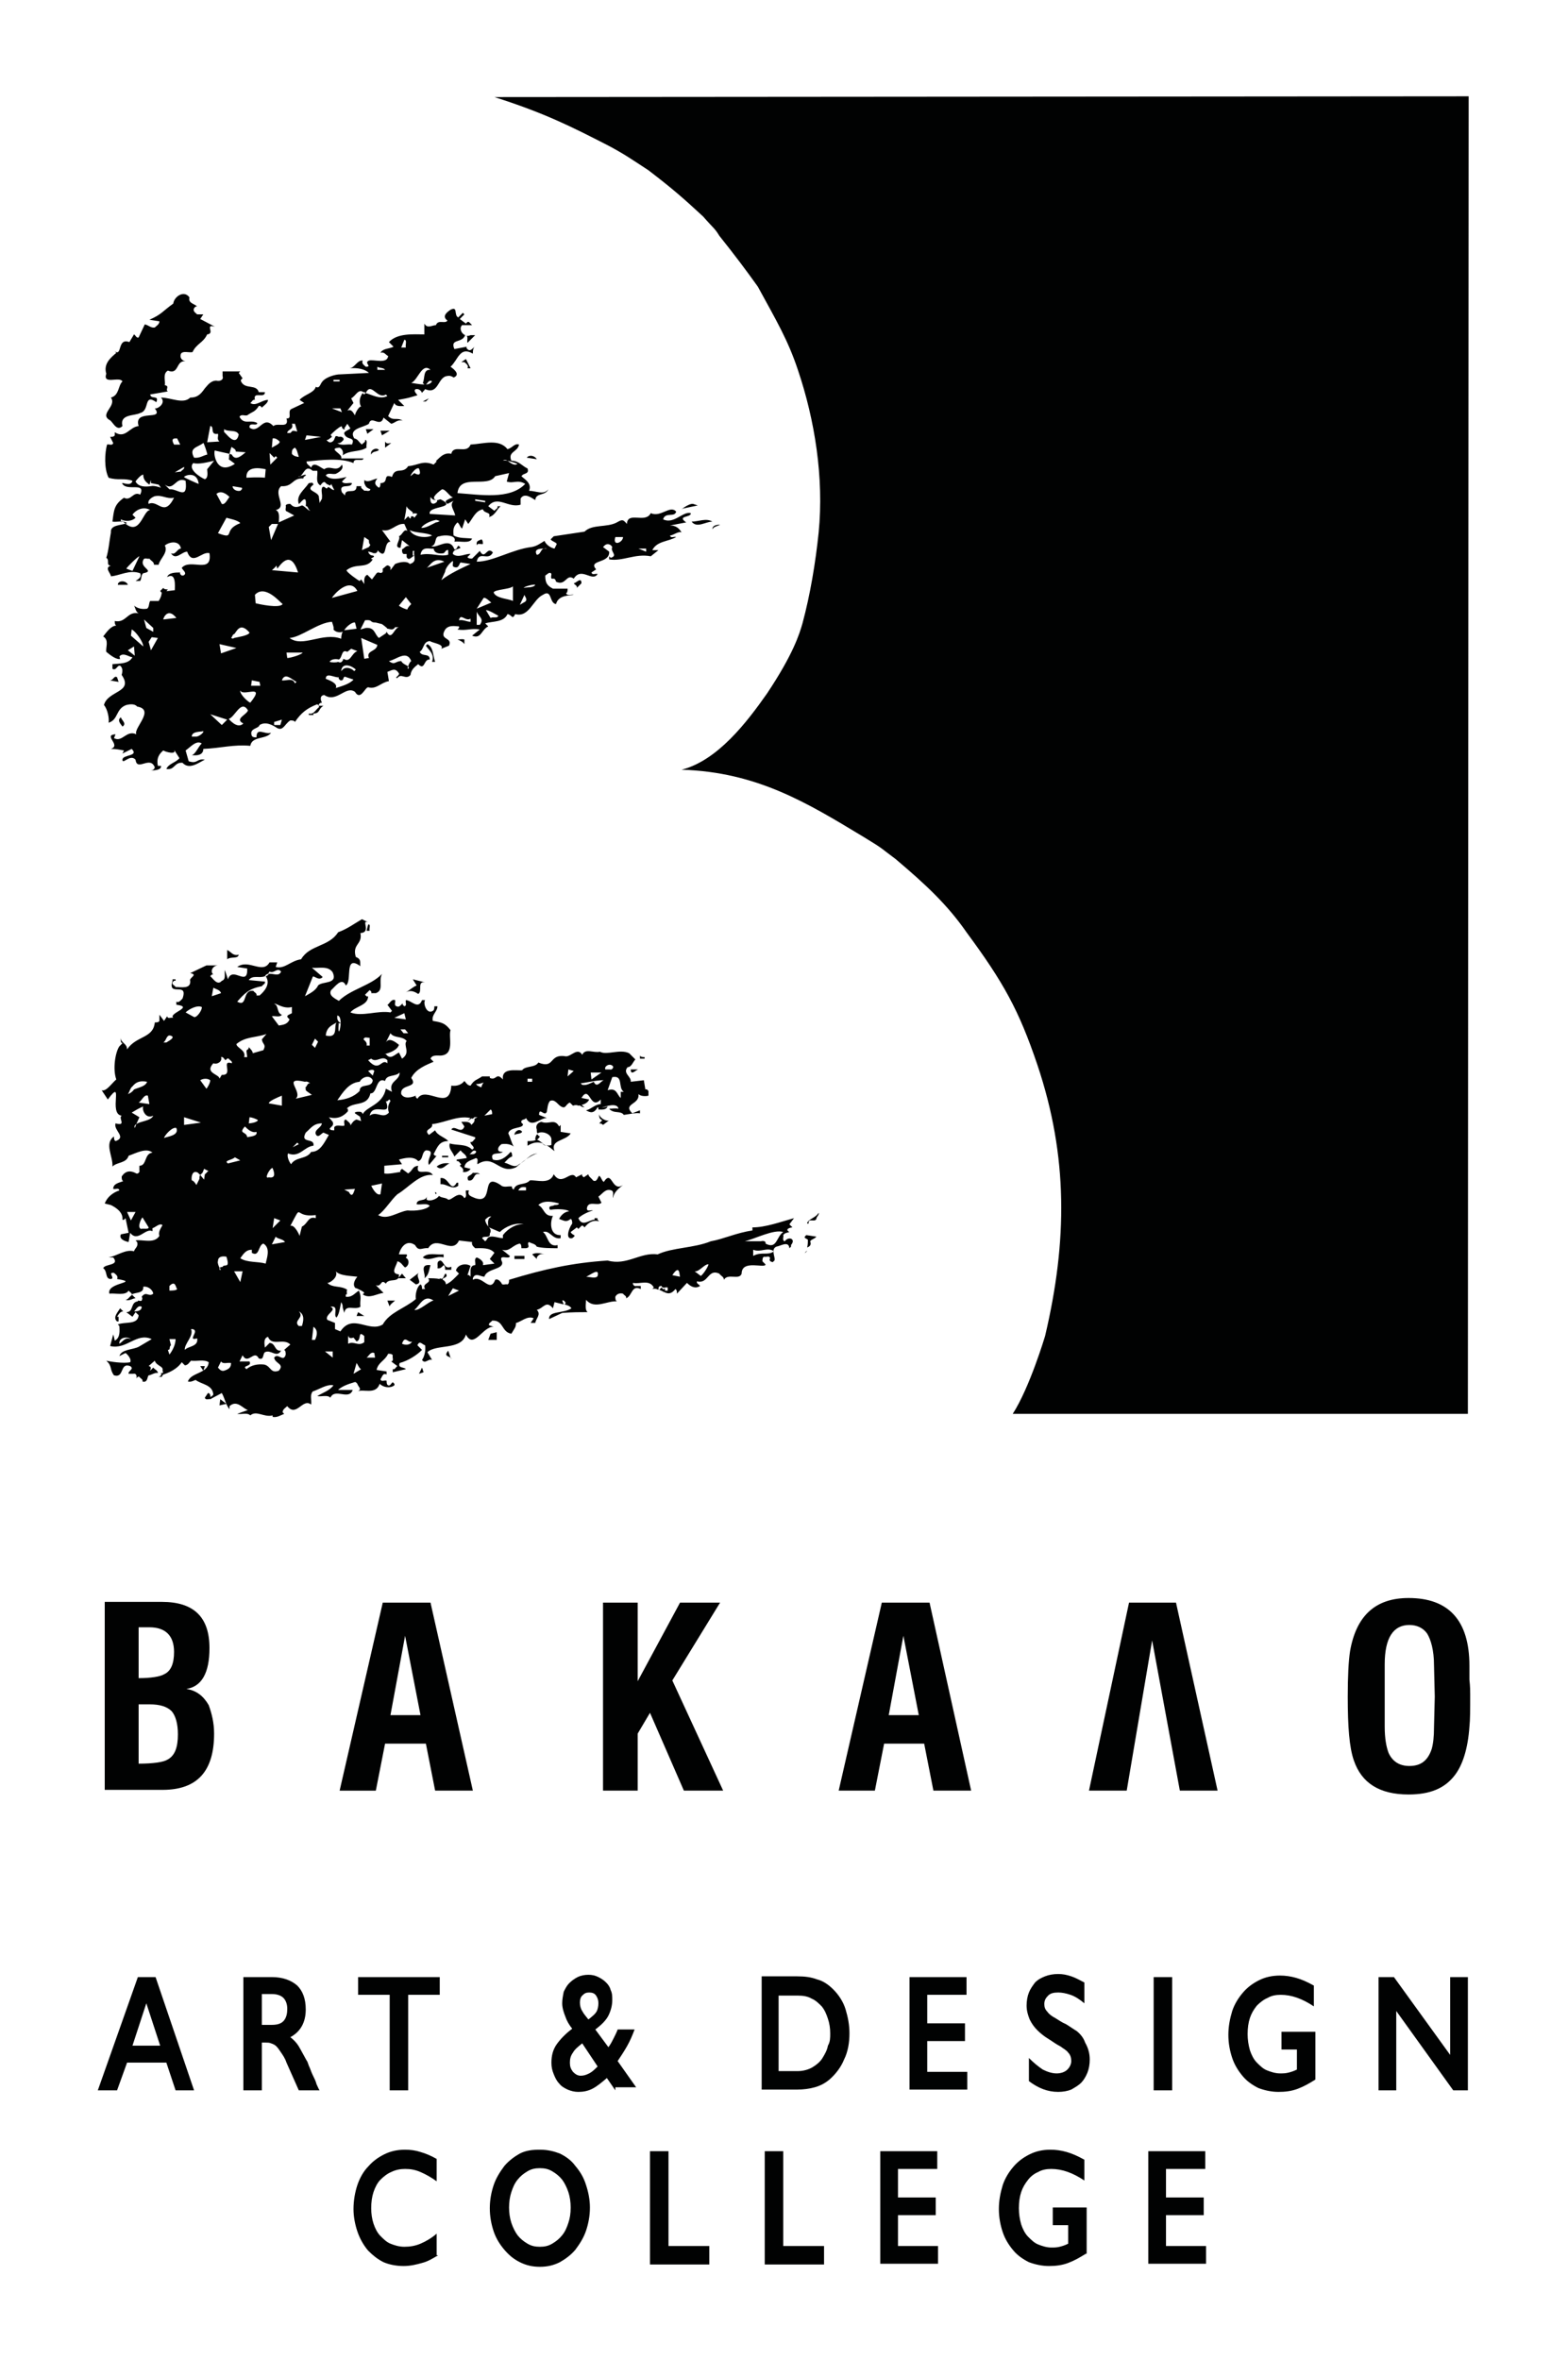 <?xml version="1.0" encoding="utf-8"?>
<!-- Generator: Adobe Illustrator 22.0.0, SVG Export Plug-In . SVG Version: 6.00 Build 0)  -->
<svg version="1.1" id="Layer_1" xmlns="http://www.w3.org/2000/svg" xmlns:xlink="http://www.w3.org/1999/xlink" x="0px" y="0px"
	 viewBox="0 0 203.6 306.3" style="enable-background:new 0 0 203.6 306.3;" xml:space="preserve">
<style type="text/css">
	.st0{fill:#010202;}
</style>
<path class="st0" d="M56.9,292.7c-0.7,0.4-1.3,0.8-2.1,1c-0.7,0.2-1.5,0.4-2.4,0.4c-1,0-1.9-0.2-2.6-0.5c-0.8-0.4-1.4-0.9-2-1.5
	c-0.6-0.7-1.1-1.6-1.4-2.5c-0.3-0.9-0.5-1.9-0.5-2.9c0-1.1,0.2-2.2,0.5-3.1s0.8-1.8,1.4-2.4c0.6-0.7,1.3-1.2,2.1-1.6
	s1.7-0.6,2.7-0.6c0.7,0,1.4,0.1,2,0.3c0.7,0.2,1.4,0.5,2.1,0.9v2.9c-0.7-0.5-1.4-0.9-2.1-1.2c-0.7-0.3-1.3-0.4-2-0.4
	c-0.6,0-1.2,0.1-1.8,0.4c-0.5,0.2-1,0.6-1.4,1s-0.7,1-0.9,1.6s-0.3,1.3-0.3,2.1c0,0.7,0.1,1.4,0.3,2s0.5,1.2,0.9,1.6s0.8,0.8,1.3,1
	s1.1,0.4,1.8,0.4s1.4-0.1,2.1-0.4c0.7-0.3,1.4-0.7,2.1-1.3v2.8H56.9z M74.1,286.5c0-0.7-0.1-1.4-0.3-2c-0.2-0.6-0.5-1.2-0.8-1.6
	c-0.4-0.5-0.8-0.8-1.3-1.1c-0.5-0.3-1-0.4-1.6-0.4s-1.1,0.1-1.6,0.4s-0.9,0.6-1.3,1.1s-0.6,1-0.8,1.6c-0.2,0.6-0.3,1.3-0.3,2
	s0.1,1.4,0.3,2c0.2,0.6,0.5,1.2,0.8,1.6c0.4,0.5,0.8,0.8,1.3,1.1c0.5,0.3,1,0.4,1.6,0.4s1.1-0.1,1.6-0.4s0.9-0.6,1.3-1.1
	s0.6-1,0.8-1.6S74.1,287.3,74.1,286.5z M76.6,286.5c0,1.1-0.2,2.1-0.5,3s-0.8,1.7-1.4,2.5c-0.6,0.7-1.3,1.2-2,1.6
	c-0.8,0.4-1.6,0.6-2.6,0.6s-1.8-0.2-2.6-0.6c-0.8-0.4-1.4-0.9-2-1.6s-1.1-1.5-1.4-2.4c-0.3-0.9-0.5-1.9-0.5-3s0.2-2.1,0.5-3
	c0.3-0.9,0.8-1.7,1.4-2.5c0.6-0.7,1.3-1.2,2-1.6c0.8-0.4,1.6-0.5,2.6-0.5s1.8,0.2,2.6,0.5c0.8,0.4,1.5,0.9,2,1.6
	c0.6,0.7,1.1,1.5,1.4,2.5C76.4,284.5,76.6,285.5,76.6,286.5z M84.4,293.9v-14.7h2.4v12.3h5.3v2.4L84.4,293.9L84.4,293.9z
	 M99.3,293.9v-14.7h2.4v12.3h5.3v2.4L99.3,293.9L99.3,293.9z M114.3,293.9v-14.7h7.4v2.3h-5.1v3.7h4.9v2.3h-4.9v4h5.2v2.3h-7.5
	V293.9z M19,260l-1.8,5.5h3.6L19,260z M22.8,271.3l-1.2-3.6h-5.1l-1.3,3.6h-2.5l5.2-14.7h2.3l5,14.7H22.8z M37.3,260.7
	c0-0.6-0.2-1.1-0.5-1.4s-0.8-0.5-1.5-0.5H34v4h1.3c0.8,0,1.3-0.2,1.6-0.6C37.2,261.8,37.3,261.3,37.3,260.7z M38.8,271.3l-1.6-3.6
	c-0.2-0.6-0.5-1-0.7-1.3s-0.4-0.6-0.6-0.8c-0.2-0.2-0.4-0.3-0.7-0.4c-0.2-0.1-0.5-0.1-0.7-0.1H34v6.2h-2.4v-14.7h3.7
	c1.4,0,2.5,0.4,3.3,1.1c0.7,0.7,1.1,1.7,1.1,3.1c0,1.7-0.7,2.9-2,3.6c0.4,0.3,0.8,0.7,1.1,1.2s0.6,1.1,1,1.8
	c0.1,0.1,0.2,0.4,0.3,0.7c0.2,0.4,0.3,0.8,0.5,1.2c0.2,0.4,0.4,0.8,0.5,1.2c0.2,0.4,0.3,0.7,0.4,0.8L38.8,271.3L38.8,271.3z
	 M53,258.9v12.4h-2.4v-12.4h-4.1v-2.3h10.6v2.3H53z M107.8,263.9c0-0.7-0.1-1.3-0.3-1.9c-0.2-0.6-0.4-1.1-0.8-1.6
	c-0.4-0.4-0.8-0.8-1.3-1c-0.5-0.3-1.1-0.4-1.8-0.4h-2.5v9.8h2.5c0.7,0,1.4-0.2,1.9-0.5s1-0.7,1.3-1.2s0.6-1,0.7-1.6
	C107.8,265,107.8,264.5,107.8,263.9z M110.3,263.9c0,1.2-0.2,2.4-0.7,3.4c-0.4,1-1.1,1.9-1.9,2.6c-0.6,0.5-1.2,0.8-1.9,1
	c-0.7,0.2-1.5,0.3-2.3,0.3h-4.6v-14.7h4.6c1,0,1.8,0.1,2.6,0.4c0.8,0.2,1.5,0.7,2.1,1.3c0.7,0.7,1.3,1.6,1.6,2.6
	C110.1,261.8,110.3,262.8,110.3,263.9z M118.1,271.3v-14.7h7.4v2.3h-5.1v3.7h4.9v2.3h-4.9v4h5.2v2.3h-7.5V271.3z M141.5,267.3
	c0,0.6-0.1,1.2-0.3,1.7s-0.5,1-0.8,1.3c-0.4,0.4-0.8,0.6-1.3,0.9c-0.5,0.2-1.1,0.3-1.7,0.3c-1.4,0-2.6-0.5-3.8-1.4v-3
	c0.6,0.6,1.2,1.1,1.8,1.5c0.6,0.3,1.2,0.5,1.8,0.5s1.1-0.2,1.4-0.5c0.3-0.3,0.5-0.7,0.5-1.1s-0.1-0.8-0.4-1.1
	c-0.2-0.3-0.6-0.5-1-0.8c-0.6-0.3-1.1-0.7-1.6-1s-1-0.7-1.4-1.1s-0.7-0.8-1-1.4c-0.2-0.5-0.4-1.1-0.4-1.8c0-0.6,0.1-1.2,0.3-1.7
	s0.5-0.9,0.8-1.3c0.4-0.4,0.8-0.6,1.3-0.8c0.5-0.2,1.1-0.3,1.7-0.3c0.6,0,1.1,0.1,1.7,0.3c0.6,0.2,1.1,0.5,1.7,0.8v2.7
	c-0.6-0.5-1.2-0.9-1.8-1.1s-1.1-0.3-1.6-0.3c-0.6,0-1,0.1-1.3,0.4s-0.5,0.6-0.5,1.1c0,0.4,0.1,0.7,0.4,1c0.2,0.3,0.6,0.6,1,0.8
	c0.5,0.3,0.9,0.6,1.4,0.8c0.5,0.3,0.9,0.6,1.4,0.9c0.5,0.4,0.9,0.9,1.1,1.5C141.3,265.8,141.5,266.5,141.5,267.3z M149.8,256.6h2.4
	v14.7h-2.4V256.6z M170.8,269.9c-0.8,0.5-1.5,0.9-2.3,1.2c-0.8,0.3-1.6,0.4-2.5,0.4s-1.8-0.2-2.6-0.5c-0.8-0.4-1.5-0.9-2-1.5
	c-0.6-0.7-1.1-1.5-1.4-2.4c-0.3-0.9-0.5-1.9-0.5-3s0.2-2.1,0.5-3.1c0.3-0.9,0.8-1.7,1.4-2.4c0.6-0.7,1.3-1.2,2.1-1.6
	s1.7-0.6,2.7-0.6c0.7,0,1.4,0.1,2.1,0.3c0.7,0.2,1.4,0.5,2.3,1v2.7c-1.5-1-2.9-1.5-4.3-1.5c-0.6,0-1.2,0.1-1.7,0.4
	c-0.5,0.2-1,0.6-1.4,1c-0.4,0.5-0.7,1-0.9,1.6s-0.3,1.3-0.3,2.1c0,0.7,0.1,1.4,0.3,2.1c0.2,0.6,0.5,1.2,0.9,1.6s0.8,0.8,1.3,1
	s1.1,0.4,1.7,0.4c0.4,0,0.7,0,1.1-0.1c0.4-0.1,0.7-0.2,1.1-0.4V266h-2v-2.3h4.4L170.8,269.9L170.8,269.9z M141,292.5
	c-0.8,0.5-1.5,0.9-2.3,1.2c-0.8,0.3-1.6,0.4-2.5,0.4s-1.8-0.2-2.6-0.5c-0.8-0.4-1.5-0.9-2-1.5c-0.6-0.7-1.1-1.5-1.4-2.4
	c-0.3-0.9-0.5-1.9-0.5-3s0.2-2.1,0.5-3.1c0.3-0.9,0.8-1.7,1.4-2.4c0.6-0.7,1.3-1.2,2.1-1.6s1.7-0.6,2.7-0.6c0.7,0,1.4,0.1,2.1,0.3
	c0.7,0.2,1.4,0.5,2.3,1v2.7c-1.5-1-2.9-1.5-4.3-1.5c-0.6,0-1.2,0.1-1.7,0.4c-0.5,0.2-1,0.6-1.3,1c-0.4,0.5-0.7,1-0.9,1.6
	s-0.3,1.3-0.3,2.1c0,0.7,0.1,1.4,0.3,2.1c0.2,0.6,0.5,1.2,0.9,1.6s0.8,0.8,1.3,1s1.1,0.4,1.7,0.4c0.4,0,0.7,0,1.1-0.1
	c0.4-0.1,0.7-0.2,1.1-0.4v-2.4h-2v-2.3h4.4v6H141z M188.7,271.3l-7.4-10.3v10.3H179v-14.7h2l7.3,10.1v-10.1h2.3v14.7H188.7z
	 M149.1,293.9v-14.7h7.4v2.3h-5.1v3.7h4.9v2.3h-4.9v4h5.2v2.3h-7.5V293.9z"/>
<path class="st0" d="M75.6,265.2c-0.5,0.4-1,0.8-1.2,1.2c-0.3,0.4-0.4,0.8-0.4,1.3s0.1,0.8,0.4,1.2c0.3,0.3,0.6,0.5,1,0.5
	s0.7-0.1,1.1-0.3c0.4-0.2,0.7-0.5,1.1-0.9L75.6,265.2z M77.7,260c0-0.4-0.1-0.7-0.3-1c-0.2-0.3-0.5-0.4-0.9-0.4s-0.6,0.1-0.9,0.4
	c-0.2,0.2-0.3,0.5-0.3,0.9s0.1,0.8,0.3,1.1c0.2,0.4,0.5,0.7,0.8,1.1c0.5-0.4,0.9-0.7,1.1-1.1C77.6,260.8,77.7,260.4,77.7,260z
	 M79.9,271.3l-1.1-1.6c-0.7,0.6-1.3,1.1-1.9,1.4s-1.2,0.4-1.8,0.4c-0.5,0-0.9-0.1-1.4-0.3c-0.4-0.2-0.8-0.4-1.1-0.8
	c-0.3-0.3-0.5-0.7-0.7-1.2s-0.3-0.9-0.3-1.5c0-0.9,0.2-1.7,0.7-2.4c0.5-0.7,1.2-1.4,2-2c-0.4-0.5-0.7-1-0.9-1.6
	c-0.2-0.5-0.4-1.1-0.4-1.7c0-0.5,0.1-1,0.2-1.5c0.2-0.4,0.4-0.8,0.7-1.1c0.3-0.3,0.7-0.6,1.1-0.8c0.4-0.2,0.9-0.3,1.4-0.3
	s0.9,0.1,1.3,0.3c0.4,0.2,0.7,0.4,1,0.7c0.3,0.3,0.5,0.6,0.6,1c0.2,0.4,0.2,0.8,0.2,1.3c0,0.7-0.2,1.4-0.5,2s-0.9,1.2-1.7,1.8
	l1.7,2.3c0.3-0.4,0.5-0.8,0.7-1.2c0.2-0.4,0.4-0.8,0.5-1.1h2.2c-0.3,0.8-0.6,1.5-1,2.2s-0.8,1.3-1.2,1.9l2.4,3.4h-2.7V271.3z"/>
<path class="st0" d="M27.8,225c0,4.9-2.2,7.3-6.7,7.3h-7.5v-24.4H21c4.2,0,6.2,2,6.2,6c0,3.2-1,5-3,5.3c1.3,0.2,2.2,0.9,2.9,2.1
	C27.5,222.4,27.8,223.6,27.8,225 M22.6,214.4c0-2.1-1.1-3.2-3.2-3.2H18v6.6c1.6,0,2.8-0.2,3.3-0.5C22.2,216.9,22.6,215.9,22.6,214.4
	z M23.1,225.1c0-1.4-0.3-2.4-0.8-3c-0.6-0.6-1.5-0.9-2.9-0.9H18v7.7c1.9,0,3.2-0.2,3.7-0.5C22.7,227.9,23.1,226.8,23.1,225.1z
	 M61.4,232.4h-4.9l-1.2-6.1H50l-1.2,6.1h-4.7l5.6-24.4h6.2L61.4,232.4z M54.6,222.6l-2-10.3l-1.9,10.3H54.6z M93.9,232.4h-5.1
	l-4.4-10.1l-1.6,2.7v7.4h-4.5V208h4.5v10.2l5.5-10.2h5.2l-6.2,10.1L93.9,232.4z M126.1,232.4h-4.9l-1.2-6.1h-5.2l-1.2,6.1h-4.7
	l5.6-24.4h6.2L126.1,232.4z M119.3,222.6l-2-10.3l-1.9,10.3H119.3z M158.1,232.4h-4.9l-3.6-19.5l-3.3,19.5h-4.9l5.2-24.4h6.1
	L158.1,232.4z M190.9,219.9c0,2,0,3.3-0.1,4.2c-0.2,2.9-0.9,5-1.9,6.3c-1.3,1.7-3.2,2.5-6,2.5c-3.8,0-6.1-1.5-7.1-4.4
	c-0.6-1.7-0.8-4.4-0.8-8.3c0-2.6,0.1-4.6,0.3-5.9c0.8-4.6,3.3-6.9,7.6-6.9c5.2,0,7.9,2.9,7.9,8.8c0,0.4,0,1,0,1.8
	C190.9,218.9,190.9,219.5,190.9,219.9z M186.3,220.2l-0.1-4.1c0-1.9-0.4-3.3-0.9-4.1c-0.5-0.7-1.3-1.1-2.3-1.1
	c-2.1,0-3.2,1.7-3.2,5.1v4.1v4c0,1.5,0.2,2.6,0.5,3.4c0.5,1.1,1.4,1.7,2.7,1.7c1.5,0,2.4-0.7,2.9-2.2c0.2-0.7,0.3-1.6,0.3-2.8
	L186.3,220.2z"/>
<path class="st0" d="M70.9,148.7c-0.2-0.1-0.3-0.2-0.5-0.3C70.6,148.6,70.8,148.7,70.9,148.7 M70.1,147.5c-0.2-0.1-0.3-0.2-0.3-0.3
	c-0.2,0.1-0.3,0.4-0.3,0.7c0,0,0.1,0,0.1,0.1C69.8,147.9,70,147.7,70.1,147.5z M61.2,145l-0.5,0.5l0.6-0.4l0,0
	C61.3,145,61.3,145,61.2,145z M78.9,143.6L78.9,143.6L78.9,143.6L78.9,143.6z M20.6,178.7H21c0.1-0.2,0.2-0.3,0.2-0.4
	c-0.1-0.1-0.2-0.1-0.3-0.1C21,178.4,20.9,178.6,20.6,178.7z M74.3,143.3h0.8c0.3,0.3,0.5,0.4,0.8,0.4c-0.3-0.2-0.6-0.5-0.9-0.6
	C74.8,143.2,74.5,143.3,74.3,143.3z M86.2,167.6l0.2-0.3c-0.1,0-0.1,0-0.2-0.1C86.2,167.3,86.2,167.5,86.2,167.6z M73.9,169.2
	C73.9,169.2,74,169.1,73.9,169.2c0-0.1,0-0.1,0-0.1V169.2z M86.2,167.6l-0.1,0.2C86.1,167.7,86.2,167.6,86.2,167.6z M28.5,182.4
	l0.9-0.2l-0.8-0.6L28.5,182.4z M27,180.8l-0.4,0.6c0.1,0.4,0.6,0.1,0.8,0.2C27.3,181.4,27.4,180.8,27,180.8z M55,178.1l-0.2-0.6
	l-0.4,0.8L55,178.1z M26,177.3l0.4,0.6l0.2-0.6H26z M58.5,176.2l-0.3-0.9C57.6,176,58.2,176,58.5,176.2z M58.5,176.2l0.2,0.2
	C58.6,176.3,58.5,176.3,58.5,176.2 M63.4,173.9h1.1v-1l-0.8,0.2L63.4,173.9z M59.5,153.9v-0.4h-0.2c-0.8,1.4-1-0.8-2.1-0.6v0.8
	C58,153.6,58.7,154.5,59.5,153.9z M61.4,152.2c-0.3,0.5-0.9,0.3-0.6,1c0.9,0.2,0.6-1.1,1.5-0.8C62.1,152.1,61.6,152.3,61.4,152.2z
	 M58.4,151c-0.6-0.1-1.2,0-1.7,0.4C57.4,152.1,58,151,58.4,151z M58.2,150h-0.8v0.2h0.8V150z M54.3,129c0.6-0.3-0.2-1.7,0.9-1.5
	l-1.6-0.4l0.5,0.8c-0.5,0.2-0.9,0.6-1.4,0.9C53.2,128.5,53.7,128.6,54.3,129z M31,123.9c-0.8,0.2-1-0.4-1.5-0.6v1.2
	C30,124.1,30.9,124.5,31,123.9z M47.8,120l-0.2,0.8H48C47.9,120.5,48.2,119.9,47.8,120z M101.9,161.1c-0.4-0.1-0.1-0.6-0.2-0.8
	c0.2-0.3,0.5-0.3,0.8-0.4c-0.7-0.4,0.2-0.6,0.4-0.6l-0.4-0.4l0.6-0.8c-1.8,0.5-3.7,1.2-5.4,1.2v0.4c-2.1,0.3-3.7,1.1-5.4,1.4
	c-2.2,0.9-5,0.8-6.9,1.7c-2.3-0.3-4,1.5-6.5,0.8c-4.6,0.3-8.2,1.1-12.8,2.5c0,0.2,0,0.5-0.2,0.6c-0.3-0.1-0.7,0.2-0.8-0.2
	c-0.1-0.1-0.4-0.6-0.8-0.4c-0.7,1.8-1.7-0.7-2.9,0v-0.2c0.3-0.8,1-0.2,1.5-0.2c0.3-1.1,2.5-0.9,2.3-1.9c-0.6-1.2,1-0.2,1-0.8l-1-0.8
	c1,0.3,1.3-0.6,2.3-0.8c0.2,0.1,0.2,0.4,0.2,0.6h0.6c0.7-0.1,0-0.6,0.4-0.8c0.3,0.2,0.8,0.2,1,0.6c0.7,0.2,1.8,0.2,2.7,0.2v-0.4
	c-1.3,0.3-1.2-1.2-1.9-1.7c0.9-0.3,1.2,1,2.3,0.8v-0.4h-0.2c-1.2-0.1-1.2-1.7-0.8-2.5c-1.2,0.1-1.1-1-1.9-1.4c0.7-0.7,2-0.4,2.7-0.2
	c-0.1,0.2-0.4,0.2-0.6,0.2c-0.2,0.2-0.9,0-0.6,0.6h0.2c0.6-0.1,1.9-0.1,2.3,0.2c-0.7,0.1-1.1,0.6-1.3,1c0.6,0.2,0.9,0.5,1.5,0
	c0.2,0.1,0.2,0.4,0.2,0.6c-0.5,0.7-0.9,2.1,0,1.9c0.7-0.5,0-0.3-0.2-0.8l0.8-0.6l0.2,0.2l0.4-0.4c0.2-0.1,0.3,0.1,0.4,0.2
	c0.5-0.6,1-1,1.9-0.8c-0.1-0.1-0.3-0.2-0.2-0.4h-0.4v0.2c-0.7,0-1.6,1-2.1-0.2c0.4-0.4,1.2-0.8,1.9-1c-0.3-0.1-0.7,0.2-0.8-0.2
	c0.1-1.2,1.4-0.3,1.9-0.8l-0.4-0.8c0.5-0.3,0.9-1.1,1.7-0.8c0.4,0.2,0.1,0.7,0.2,1c0.1-0.8,0.8-1.3,1.3-1.7c-1.5,1-1.4-2.1-2.5-0.4
	c-0.3-0.2-0.3-0.6-0.6-0.8c-0.2,0.2-0.3,0.9-0.8,0.6c-0.2-0.3-0.6-0.5-0.6-0.8l-0.6,0.4c-0.1-0.1-0.3-0.2-0.2-0.4l-0.8,0.4
	c-0.7-1.1-1.8,1.3-2.9-0.4c-0.5,1.4-2.3,0.7-3.1,0.8c-0.6,0.7-1.8,0.2-2.1,1.2c-0.1-0.1-0.3-0.2-0.2-0.4c-0.5-0.1-1.1,0.2-1.5-0.2
	c-2.7-1.8-0.7,2.6-3.3,1.7c-0.4-0.2-1.1-0.3-0.8-1h-0.4c-0.1,0.3,0.2,0.8-0.2,1c-0.7-1.1-1.6,0.3-2.1,0.2c-0.3-0.3-0.9-0.2-1.2-0.5
	c-0.2,0.4-1.2,0.8-1.6,0.5v-0.4c-0.1,0.7-1.3,0.2-1.3,1c0.6,0.1,1.3-0.2,1.7,0.2c-0.4,0.5-1.8,0.7-2.9,0.6c-1.3,0.2-2.6,1.3-3.8,0.6
	c0.8-0.5,1.7-2,2.5-2.7c1.5-0.9,2.9-2.7,4.6-2.5c-0.6-1-2.3,0.3-1.9-1.2c-0.8,0.1-0.6,0.5-1.3,1l-0.8-0.6c-0.1,0.1-0.3,0.2-0.2,0.4
	c-0.7,0.1-1.5,0.3-2.1,0.2v-1l2.3-0.2l-0.4-0.6c0.7-0.2,1.9-0.5,2.5,0.2c0.7-0.2,0.4-1.1,1-1.4c1.4,0,0,1.1,0.4,1.9l1-1.2
	c-0.2,0.1-0.3-0.1-0.4-0.2c0.5-0.9,0.7-1.7,1.9-1.7c-0.4-0.5-1.4-0.7-1.7-1.4l-0.8,0.6c-0.8-0.8,0.6-0.7,0.4-1.4
	c1.8-0.2,3.6-1.3,5.3-0.7l0.2-0.2H62l-0.4,0.2c0.1,0.4-0.2,0.6-0.4,0.8c-0.2-0.5-0.8-0.4-1.3-0.4l0.4,0.6c-0.4,1.1-1.3-0.3-1.7,0.4
	l3.1,1v0.2c-0.2,0.1-0.3,0.5-0.6,0.4c-0.1,0.4,0.8,0.7,0.2,1c-0.8-0.8-2-0.5-2.9-0.8c-0.2,0.7,0.4,1.1,0.6,1.7l0.8-0.8
	c0.4,0.5,0.7,0.5,0.8,1l-1.3,0.2v0.2c0.3-0.1,0.4,0.3,0.6,0.4l-0.2,0.2c0.2,0.2,0.6,0.4,0.4,0.8c0.5,0.1,0.9-0.2,1-0.4l-0.8-0.2
	c0.1-0.8,0.9-0.9,1.5-1.2c0.4,0.1,0.1,0.6,0.2,0.8c2.2-1.4,2.8,1.4,5,0.4c0.7-0.6,1.9-1.6,2.8-1.8c-1.1,0.1-1.4,0.9-2.4,1.4
	c-0.6,0.6-1.3-0.1-1.9-0.2c0.3-0.3,0.6-0.7,1-0.8c0-0.2,0-0.5-0.2-0.6c-0.6,0.7-1.4,1.3-2.3,1c-0.5-1.1,0.9-0.6,1.3-1
	c-0.2,0-0.5,0-0.6-0.2c-0.1-0.4,0.2-0.6,0.4-0.8c0.6-0.1,1.2,0,1.6,0.3c-0.3-0.5-0.4-1.1-0.7-1.7c0.2-0.9,2-0.6,1.9-1.2l-0.2-0.2
	c-0.1-0.5,0.5-0.3,0.6-0.6c0.7,1.4,1.8,0,2.7,0l-1-0.4c0-1.1,0.7,0.3,1-0.4c0.1-0.5,0.1-1,0.4-1.4c0.6-0.3,1,0.4,1.3,0.6
	c0.8,0.6,0.7-0.2,1.3-0.4l0.4,0.4c0.3-0.1,0.5-0.1,0.7,0c0.6-0.1,1.2-0.3,1.4-0.8l-1-0.2c1.1-1.8,1.1,1.7,2.5,0.2v0.6
	c-0.7,0-1.3,0.7-1.9,0.8c0.5,0.3,1,0.5,1.5-0.4c0.1,0.1,0.2,0.1,0.2,0.2c0.9-0.4,2.4-0.8,2.5,0c-0.4-0.1-0.8,0-1.2,0
	c0.6,0.7,1.5,0.2,1.9,0.8c0.7-0.1,1.6-0.3,2.1-0.2v-0.4l-1,0.4c-1.3-1.3,1-1.1,0.8-2.5c0.3,0.3,1,0.3,1.3,0.2v-0.6
	c-0.1-0.1-0.2-0.3-0.4-0.2l-0.2-1.2l-1.7,0.2c0.1-0.7-1.1-1.1-0.4-1.9c0.5,0,0.7-0.7,1-1l-0.8-0.8c-1.2-0.6-2.9,0.3-3.8-0.2
	c-0.8,0.2-1.9-0.5-2.3,0.4c-0.6-1-1.4,0.2-2.1,0.2c-2.3-0.4-1.4,1.7-3.6,0.8c-0.4,0.7-1.7,0.4-2.1,1c-0.7,0.1-2.7-0.4-2.5,1.2
	c-0.9-1-0.8,0.2-1.7-0.2v-0.2h-1c-0.7,0.5-1,0.4-1.5,1.2c-0.4,0-0.6-0.4-0.8-0.6c-0.4,0.5-1,0.7-1.7,0.6c-0.2,3.5-3.3-0.1-4.4,1.7
	c-0.1-0.1-0.3-0.2-0.2-0.4c-0.5,0.2-1.5,0.5-1.9-0.2c-0.2-1.4,2.3-0.7,1.3-2.1c0.6-1.2,2-1.7,2.9-2.1l-0.4-0.4
	c0.2-0.5,0.8-0.4,1.3-0.4c1.9-0.1,1-2.4,1.3-3.3c-0.7-0.9-1.1-1-2.3-1.2c-0.2-0.8,0.6-1.2,0.6-1.9h-0.4c0,0.2,0,0.5-0.2,0.6
	c-0.8,0.5-1.3-1-1-1.4h-0.4c-0.5,1.3-1.4,0-2.1,0c-0.1,0.3,0.2,0.7-0.2,0.8c-0.1-0.1-0.3-0.2-0.2-0.4c-0.2,0.2-0.5,0.6-0.8,0.4
	c-0.4-0.1-0.1-0.6-0.2-0.8c-0.5-0.2-0.8,0.6-1,0.6l0.6,0.8l-0.2,0.2c-1.6-0.3-3.7,0.6-5.2,0c0.6-0.8,2.3-0.9,2.3-2.1
	c-0.2,0.1-0.3-0.1-0.4-0.2l0.6-0.6c0.1,0.1,0.3,0.2,0.2,0.4h0.6c1.1-0.4,0.3-1.5,0.8-2.5c-1.4,1.5-4.1,2-5.6,3.5
	c-0.5-0.3-1.4-0.7-1-1.4c0.4-0.3,1.4-1.8,1.9-0.6c0.9-0.5-0.3-4.1,1.9-2.5c-0.1-0.4,0.2-0.9-0.6-1.2c-0.5-1.7,0.9-1.6,0.6-3.1
	c1.5-0.1,0-1.8,1-1.4l-0.8-0.4c-1.2,0.7-1.8,1.2-3.1,1.7c-1.2,1.9-3.7,1.6-4.8,3.5c-1.4,0.2-2.1,1.3-3.3,1l0.2-0.6h-1
	c-0.9,1.6-2.7-0.5-4.2,0.6l1.3,0.2c0.1,2.5-1.9-0.4-2.5,1.4l-0.4-1.2c-0.1,0.5,0.2,1.2-0.4,1.4c-0.6,0.7-1.2-0.4-1.5-0.6
	c0.1-0.1,0.2-0.3,0.4-0.2c-0.5-0.5,0-1.2,0.6-1.2h-1.5l-2.1,1c1.1,0.2-0.2,0.6,0,1c0.1,1.1-1.2,0.8-1.9,0.8
	c-0.1-0.2-0.5-0.3-0.4-0.6c0.1-0.1,0.2-0.3,0.4-0.2v-0.2h-0.4v0.2c-0.7,2.2,2.1,0,1.3,2.3c-0.2,0.2-0.5,0.6-0.8,0.4v0.4
	c2.4,0.3-1.1,1.1-0.4,1.7c-0.3-0.1-0.7,0.2-0.8-0.2l-0.4,0.6l-0.6-0.8v0.8c-0.1,0.2-0.4,0.2-0.6,0.2c-0.2,2.1-2.4,1.7-3.6,3.5
	c0-0.8-0.8-0.8-0.8-1.5c0,0.3-0.1,0.6,0.2,0.7l-0.4,0.4c-0.5,0.7-0.9,2.9-0.4,4.3c-0.6,0.5-1.3,1.6-1.9,1.4l0.8,1.2
	c2.2-3,0,1.9,1.8,2.1c-0.5,0.3,0.7,1.4-0.8,1c-0.3,0.9,1.5,1.8,0,2.3c-0.2-0.1-0.2-0.4-0.2-0.6c-1.3,0.9-0.1,2.6-0.2,3.9
	c0.6-0.6,1.8-0.4,2.1-1.4c0.9-0.3,2.3-1.1,3.1-0.4c-1.1,0.1-0.7,1.7-1.7,1.7v0.6c0.1,0.2-0.2,0.5-0.4,0.4c-0.7-0.4-1.4-0.4-1.9,0.4
	c0,0.2,0,0.5,0.2,0.6c-0.5,0.2-1.3,0.3-1.3,1c0.3,0.1,0.7-0.2,0.8,0.2c-0.9,0.3-1.6,0.9-1.9,1.7l0.8,0.2c0.6,0.3,1.6,0.9,1.5,1.9
	c0.2,0.1,0.3-0.1,0.4-0.2l0.4,1.9l-1,0.2c-0.3,0.6,0.5,0.9,1,1l0.2-1.2c1,1.3,2-0.7,2.9-0.2v-0.4c0.4-0.1,0.9-0.7,1.3-0.4
	c-0.2,0.4-0.6,0.9-0.4,1.4c-0.7,1.1-2.3,0.4-3.1,0.6l0.2,0.2c0.2,0.6-0.3,0.8-0.4,1.2c-1.1-0.3-2.2,0.6-3.3,0.8h0.6
	c0.9,1.1-1.1,0.8-1.3,1.4c0.6,0.4,0.2,1.4,1,1.4c0.6-0.1-0.5-0.9,0.4-0.8c0.2,0.2,0.6,0.4,0.4,0.8c3.1,0.5-1.4,0.4-1,1.9
	c0.8-0.1,2.1,0.3,2.5-0.4c0.1,0.2,0.5,0.3,0.4,0.6c-0.3,0.2-0.5,0.6-0.8,0.6c0.5,0.2,0.9-0.2,1.3-0.2c-0.1-0.1-0.2-0.2-0.3-0.3
	l-0.2-0.2c0.5-0.3,1.6-0.1,1.5-1c0.5-0.1,1.2,0.3,1.3,0.9c-0.6,0.5-0.9-0.4-1.5,0.4c0.1,0.2,0.1,0.2,0,0.5c-0.2,0.1-0.3,0-0.5,0
	c0,0,0,0,0,0.1c-1,0.1-0.5,1.4-1.5,1.4l0.8,0.6l0.4-0.6l0.4,0.4c-0.1,1.3-1.8,0.8-2.7,1.2l0.2,0.2c0,0.4,0.2,1.5-0.6,1.9
	c-0.1-0.5-0.1-0.5-0.2-0.8l-0.4,1.5c2.2,0.5,3.4-1.8,5.4-0.9l-1.7,1c-0.8,0.4-2.2,0.3-2.5,1.2l0.8-0.4c0.4,0.3,0.8,0.9,0.6,1.2
	c-0.9,0.2-2.7-0.1-3.1-0.2c0.8,0.7,0.4,1.1,1,1.9c1.4,0.4,0.7-1.7,2.1-1.2c0.6,0.4-0.3,0.6-0.2,1h0.6c0.4-0.1,0.5,0.3,0.4,0.6
	c0.1-0.1,0.2-0.3,0.4-0.2c0.1,0.2,0.5,0.3,0.4,0.6c0.7,0.2,0.6-0.6,0.8-0.8c0.3,0,0.8-0.4,1.2-0.3c0-0.2-0.2-0.4-0.4-0.5l-0.2-0.2
	l-0.2,0.2c-0.6,0.6,0.3-0.3-0.4-0.4l0.8-0.7c0.2,0.7,1.2,0.7,1,1.3c0.1,0.1,0.1,0.3-0.2,0.6c1-0.3,2.1-0.8,2.7-1.7l0.4,0.4
	c0.4,0,0.6-0.4,0.8-0.6c0.8,0.1,1.7-0.2,2.3,0.2c-0.1,1.5-2.3,1.3-2.7,2.5c0.4,0.1,0.7-0.1,1-0.2c0.8,0.6,2.2,0.6,2.3,1.9
	c-0.1,0.2-0.5,0.3-0.4,0.6l1.5-0.8c0.4,0.7,0.5,1.5,1,2.1v-0.4c1-0.9,1.8,0.4,2.4,0.5l-1.4,0.5c0.6,0.1,1.3-0.2,1.7,0.2
	c0.8-0.7,1.8,0.3,2.9,0v0.2c0.6,0.1,1-0.2,1.5-0.4l-0.2-0.2c0-0.4,0.4-0.6,0.6-0.8c1.2,1.5,2-1.1,3.1-0.2c0.1-0.6-0.2-1.2,0.2-1.7
	c0.9-0.3,1.9-1,2.7-0.8c-0.5,0.7-1.5,1-2.1,1.4c0.6,0.1,1.3-0.2,1.7,0.2c0.6-1.3,2.4,0.4,2.9-1h-1.9c0.6-0.6,1.8-0.9,2.1-1
	c0.2-0.1,0.3,0.1,0.4,0.2c0.1,0.4,0.7,0.7,0,1c0.7-0.4,2.4,0.5,2.9-1c0.5,0.5,1.4,0.6,1.9,0.2c0.1-0.2-0.1-0.3-0.2-0.4
	c-0.2,0.1-0.3,0.5-0.6,0.4c-0.2-0.1-0.2-0.4-0.2-0.6c-0.3-0.1-0.7,0.2-0.8-0.2c0.2-0.2,0.3-0.9,0.8-0.6V178l-1.3-0.2
	c0.2-1,1.1-1.2,1.5-2.1c0.2,0,0.5,0,0.6,0.2c-0.1,0.3,0.2,0.7-0.2,0.8l0.8,0.6c-0.2,0.1-0.3,0.5-0.6,0.4v0.4l1.7-0.4
	c-0.2-0.3-1.1-0.1-0.8-0.8c1.1-0.3,2.2-1,2.9-1.7l-0.6-0.6c0.3-0.7,0.6-0.1,1,0c0.1,0.7-0.1,1.5-0.4,1.9c0.4,0.6,0.8-0.2,1.3,0
	l-0.6-1c1.1-1.1,4.4-0.2,5-2.3c1,2,2.2-1.1,3.6-1l-0.6-0.2c-0.1-0.3,0.3-0.4,0.4-0.6c1.5-0.1,1.2,1.5,2.5,1.7
	c0.4-0.7,0.6-0.8,0.6-1.4c0.6-0.1,1.5-1,2.3-0.6l-0.4,0.6h0.6c0.1-0.6,0.8-1.1,0.2-1.7c0.9-0.2,1.2-1.3,2.1-0.2L72,169
	c0.4,0.1,0.8,0.2,1.2,0.3l-0.2-0.5c0.2-0.1,0.3,0.1,0.4,0.2c0.1,0.2,0,0.2-0.1,0.3c0.4,0.1,0.7,0.2,0.9,0.5c-1,0.7-3,0.3-2.9,1.4
	l1.7-0.8c1.3-0.1,2.4-0.1,3.3-0.1c-0.4-0.3-0.2-1.2-0.2-1.6c1.1,1.3,2.7,0.1,4,0.2c-0.2-0.1-0.2-0.4-0.2-0.6c0.2-0.4,0.6-0.5,1-0.4
	c0.1,0.2,0.5,0.3,0.4,0.6c0.8-0.3,0.7-1.8,1.9-1.2v-0.4h-0.6c-0.2,0.1-0.5-0.2-0.4-0.4c0.9,0.2,2.1-0.5,2.7,0.6l-0.2,0.2
	c0.3-0.1,0.6,0,0.8,0.1c0-0.3,0-0.5,0.4-0.5c0.1,0.4,0.6,0.1,0.8,0.2v0.4c-0.4,0.1-0.6-0.2-0.8-0.4l-0.3,0.3
	c0.8,0.3,1.3,0.9,2.1-0.1c0.2,0.1,0.2,0.4,0.2,0.6l1.3-1.4c0.5,0.5,1.1,0.8,1.7,0.4c-0.1-0.2-0.5-0.3-0.4-0.6c1.5,0.4,1.4-1.7,2.9-1
	c0.2,0.3,0.6,0.4,0.6,0.8c0.5-0.9,2,0.1,2.3-0.8c0-1.9,3.1-0.6,3.1-1.2l-0.4-0.4c0-0.2,0-0.5,0.2-0.6c0.3,0.1,0.7-0.2,0.8,0.2
	c-0.3,0.5,0.6,0.6,0.4,0.4c0.6-0.1-0.5-1.5,0.4-1.9c0.6-0.1,1.6-0.8,1.7,0.2c0.1-0.1,0.3-0.2,0.2-0.4
	C103.4,160.8,102.4,160.4,101.9,161.1z M61.4,149.8h-0.6c0.4,0.1,0.5-0.7,1-0.4C61.9,149.6,61.6,149.8,61.4,149.8z M81,141.7h-0.4
	v0.8c-0.5-0.4-0.5-1.4-1.7-1l0.6-1.7C81,139.5,80.2,141.2,81,141.7z M79.6,138.4c0.1,0.2-0.2,0.5-0.4,0.4h-0.6
	C78.4,138.4,79.2,137.9,79.6,138.4z M76.7,139.2h1.4l-1.3,0.9L76.7,139.2z M78.4,140.2c0.1,0,0.1,0,0.2,0
	C78.5,140.2,78.4,140.2,78.4,140.2c-0.4,0.1-0.9,1.1-1.3,0.2c-0.5,0.2-0.9,0.5-1.5,0.4l-0.2-0.2C76.3,140.5,77.3,140.2,78.4,140.2z
	 M74.5,139l-0.8,0.7l0.1-0.9L74.5,139z M68.5,140h0.6v0.4h-0.6V140z M63.7,144c0.2,0.1,0.2,0.4,0.2,0.6l-1,0.2L63.7,144z
	 M62.8,140.5c-0.5,0.6,0,0.8-0.8,0.4l-0.2-0.2C62.2,140.7,62.5,140.6,62.8,140.5z M17,158.4l-0.5-1.1h1.1L17,158.4z M18.3,159.5
	c-0.5-0.2,0-1.3,0.2-1.5l0.8,1.3C19.3,159.6,18.6,159.4,18.3,159.5z M17.2,141c0.4-0.5,0.9-0.8,1.9-0.6c-0.2,0.6-1,0.7-1.7,1
	c-0.2,0.3-0.5,0.5-0.8,0.6C16.8,141.8,16.9,141.2,17.2,141z M19.2,142.2l0.2,1.1l-1.4-0.2C18.4,142.9,18.7,142,19.2,142.2z
	 M17.7,145.9l-0.2,0.5C17.4,146.2,17.5,146,17.7,145.9l0.4-0.9l-1-0.6c0.5-0.3,1-0.6,1.5-0.8c-0.2,0.4,0.3,1.7,1.3,1.2
	C19.6,145.5,18.2,145.5,17.7,145.9z M15.5,174.4c-0.1-0.8,1-1,1.5-0.6C16.2,173.5,16,174.1,15.5,174.4z M17.4,170.2
	c0.2-0.1,0.5-0.9,1-0.6C18.4,170.1,17.9,170.2,17.4,170.2z M21.6,135.3h-0.4c0.4-0.2,0.4-1,0.9-0.9C23,134.6,21.7,135.2,21.6,135.3z
	 M22,175.8l-0.2-0.6c0.4,0,0.1-0.4,0.4-0.6l-0.2-0.8h0.8C22.8,174.5,22.4,175.3,22,175.8z M22,167.5v-0.6c0.8-0.8,0.8,0.2,1,0.4
	C22.9,167.5,22.3,167.5,22,167.5z M21.3,147.7c0.1-0.4,1.1-1.5,1.6-1.3C23.3,147.4,21.7,147.5,21.3,147.7z M26.2,130.7
	c0.1,0.3-0.6,1.4-1,1.3l-1.1-0.6C24.5,131,25.6,130.4,26.2,130.7z M23.9,146v-1l2.2,0.7L23.9,146z M24,175.2
	c-0.1-0.8,1.2-1.8,0.8-2.7H25c1,0.2-0.8,1.6,0.6,1.2C25.8,174.8,24.4,174.7,24,175.2z M27.1,152L27.1,152c-0.2,0-0.2,0.2-0.5,0.4
	l-0.1,0.7l-0.5-0.6c-0.1,0.1-0.1,0.3-0.1,0.5l-0.4,0.8c-0.1-0.2-0.4-0.6-0.6-0.6c-0.1-0.5,0.1-1.4,0.8-1l0.3,0.3
	c0.1-0.1,0.2-0.2,0.3-0.3l0.2-0.5L27.1,152C27.1,152,27.2,152,27.1,152z M26.8,141.3l-0.8-1.1c0.3-0.2,0.9-0.3,1.3,0
	C27.3,140.5,27,141.1,26.8,141.3z M68.3,154.1v0.4h-1C67.5,154.1,67.8,154,68.3,154.1z M63.5,159.3L63.5,159.3
	c-0.1-0.1-0.1-0.1-0.1-0.1c-0.2-0.3-0.4-0.6-0.4-0.9c0.2-0.2,0.5-0.5,0.8-0.4c-0.6,0.3-0.4,0.9-0.4,1.4
	C63.5,159.2,63.5,159.3,63.5,159.3l1.4,0.6c0.7-0.7,2.1-1.3,3.1-1c-0.9-0.1-2,0.5-2.7,1.4v0.4c-0.7,0-1.8-0.6-2.1,0.2l-0.2,0.2
	l-0.4-0.4c0.2-0.4,1.1,0.1,1-0.6C63.8,159.8,63.7,159.5,63.5,159.3z M49.4,155c-0.5,0.2-1-0.7-1.2-1.1l1.4-0.3L49.4,155z
	 M50.5,144.4c-0.8,0.9-1.6-0.3-2.5,0.4c0.4-1.9,3,0.4,2.1-1.9c0.3,0.2,0.4-0.5,0.6,0C50.4,143.4,50.3,143.8,50.5,144.4z M50.9,141.7
	l-0.8-0.4c-0.4,2.1-2.5,2.3-3,3.3c-0.1-0.4-0.5-0.3-0.8-0.3c-0.1,0.1-0.3,0-0.2,0.2l0.6,0.4c0.1,0,0.1,0.4,0.2,0.6l-0.6-0.2
	c-0.4,0.1-0.7,0.6-0.8,0.8c0.1-0.3-0.4-0.6-0.6-0.8c-0.4,0.1-0.1,0.6-0.2,0.8c-0.4,0.1-1-0.2-1.3,0.2v0.4c-0.2,0-0.5,0-0.6-0.2
	c0.2-0.3,0.6-0.4,0.4-0.9l-0.5-0.6c1.1,0.3,1.9-0.1,2.5-0.8c-0.1-0.1,0.1-0.4-0.2-0.3c0.9-1,2.7-0.2,3.1-2c0.9,0.1,0.7-2.2,1.9-1.6
	c0.2-0.9,1.3-0.5,1.9-1.1C51.9,140.3,50.4,140.3,50.9,141.7z M46.1,154.3c-0.1,0.1-0.3,1.4-0.8,0.4l-0.6-0.3L46.1,154.3z M47.8,139
	c0.4-0.2,0.7-0.2,0.8,0l-0.2,0.6L47.8,139z M52.6,133.6l0.4,0.5h-0.6l-0.4-0.5H52.6z M52.5,131.5l0.2,0.8l-1.5-0.2L52.5,131.5z
	 M50.1,135.3l0.6-1.2c0.5,0.7,1.5,0.3,2.1,1c-0.5,0.6,0.6,1.5-0.6,2.3l-0.4-0.8c-0.6,0.3-1.1,1-1.7,0.2h-0.2
	c0.6-0.1,1.7-0.5,1.9-1.2C51.3,135.2,50.5,134.6,50.1,135.3z M50.3,137.6v0.4c-0.8-0.7-1,1.3-2.5-0.4l0.4-0.2
	C48.9,138,49.6,136.9,50.3,137.6z M48,134.7v1h-0.4c0.1-0.4-0.2-0.6-0.4-0.8C47.3,134.5,47.7,134.7,48,134.7z M46.7,140.4
	c0.3-0.6,1.3-1,1.7-0.2c-0.1,1.1-1.7,0.3-1.7,1.4c-0.8,0.8-1.8,1.1-2.9,1.2C44.5,141.8,45.3,140.5,46.7,140.4z M43.8,131.8
	c1,0.1-0.1,4,0.2,0.8c0.1,0.1,0.1,0.1,0.3,0.2c-0.2,0-0.3,0-0.4,0.1c0.1-0.1,0.1-0.2,0.1-0.3C43.7,132.3,43.8,131.9,43.8,131.8z
	 M43.7,132.7c-0.4,0.5,0.3,2.1-1.4,1.7C42.4,133.2,43.3,133,43.7,132.7z M40.5,125.6c0.9,0.1,2.1-0.3,2.7,0.6
	c0.7,1.6-1.3,1.1-1.9,1.7c-0.3,0.7-1.2,1.1-1.7,1.4l1-2.5c0.1-0.3,0.8,0.6,1.3,0L40.5,125.6z M41.3,135.2l-0.4,0.8l-0.4-0.4l0.4-0.8
	L41.3,135.2z M39.6,140.4c0.3-0.1,0.5,0.1,0.7,0.2c-0.4-0.1-0.4,0.4-0.7,0.6c0.3,0-0.1,0.1,0.2,0.4l0.7,0.5l-2.1,0.5
	C39.4,141.7,36.5,139.7,39.6,140.4z M38.6,148.3l0.2,0.2l-0.8,0.4L38.6,148.3z M37.9,130.7v0.8l-0.4,0.2c-0.4,0.2-0.1,0.4,0.1,0.6
	c-0.3,0.7-0.9,0.7-1.4,0.8l-0.9-1.2c0.4-0.1,1,0.2,1.3-0.2c-0.7-0.2-0.4-1.3-1-1.4C35.8,130.1,36.7,131,37.9,130.7z M35.8,160.5
	c0.2,0.3,1,0.3,1.2,0.7l-1.7,0.3L35.8,160.5z M34.9,152.8c-0.7,0.3,0.2-1.3,0.5-1.2C35.5,151.9,36,153,34.9,152.8z M34.9,143.2
	c0-0.3,1.2-0.8,1.7-1v1.3L34.9,143.2z M35.4,159.4l0.2-1.3l0.8,0.3L35.4,159.4z M34,128c0.1-0.2,0.5-0.3,0.4-0.6l-2.1-0.2
	c0.5-0.7,1.4-0.2,2.1-0.5c0.1-0.2,0.3-0.3,0.4-0.3c0.1-0.1,0.1-0.2,0.2-0.3c0.6,0.3,1-0.6,1.5,0c-0.3,0.7-1,0.2-1.6,0.3
	c-0.1,0.2-0.3,0.3-0.4,0.3l0,0c0.7,1-0.2,2-0.8,2.5h-0.4c0.1-0.3-0.3-0.4-0.4-0.6c-1.5-0.2-0.7,2.2-2.1,1.4
	C31.7,129,32.3,128.3,34,128z M34.6,134.2l-0.6,0.7c0.1,0.7,0.6,0.6,0.2,1.4l-1.4,0.4c0.1-0.2-0.4-0.7-0.5-0.8
	c0,0.4-0.2,0.2-0.3,0.5l0.1,0.8h-0.4c0.3-0.9-1-1.2-1-1.7C31.9,134.5,33.2,134.7,34.6,134.2z M33.3,146.9c0.2,0.6-0.9,0.6-1.2,0.7
	c-0.1-0.8-1.2-0.4-0.3-1.4C32.1,146.5,32.7,147.1,33.3,146.9z M32.3,145.8l0.1-0.8c0.2,0,0.9,0.2,1.1,0.4
	C33.3,145.7,32.5,145.8,32.3,145.8z M32.7,162.2v0.4c1,0.6,0.8-1,1.5-1.2c1,0.6,0.4,2,0.3,2.6c-1-0.3-2.4-0.1-3.3-0.7
	C31.7,162.6,32,162.2,32.7,162.2z M27.7,128.2c0.4,0.2,0.9,0.3,1,0.7l-1.2,0.4L27.7,128.2z M27.7,138c0.6,0.2,1.2-0.3,1-0.8
	c0.3-0.1,0.4,0.3,0.6,0.4c0.1-0.1,0.2-0.3,0.4-0.2c0.1,0.2,0.5,0.3,0.4,0.6c-1.5-0.5,0.3,1.6-1.3,1.5l-0.3,0.5
	C28.5,139.4,26.5,139.3,27.7,138z M28.7,164.8h-0.2c0-0.1,0-0.2,0-0.3c-0.1-0.1-0.3-0.7-0.2-0.8c0-0.6,0.5-0.7,1.1-0.6
	c0.5,1.6-0.2,0.9-0.5,1.3c0,0.1-0.3,0-0.3,0.1C28.5,164.6,28.6,164.7,28.7,164.8z M29.1,177.9c-0.4,0.1-0.6-0.2-0.8-0.4l0.4-0.8
	c0.3,0.4,0.8,0.1,1.3,0.2C30,177.5,29.7,177.7,29.1,177.9z M31.2,150.6l-1.6,0.4c-0.6-0.4,0.5-0.4,0.9-0.8L31.2,150.6z M30.4,165
	h1.1l-0.3,1.4L30.4,165z M36.9,175.2c0.2,0.1,0.2,0.4,0.2,0.6c-0.3,1.1-1-0.3-1.5,0.4c0.1,0.8,1.4,0.8,0.6,1.7
	c-1.1,0.4-1-0.6-1.9-0.8c-0.9-0.1-1.7,0.1-2.3,0.6l-0.2-0.2c0-0.3,0.9-0.2,0.6-0.8h-1.3l0.4-0.8c0.7,1.3,1.5-0.8,2.1,0.4
	c0.7,0.3,0.5-0.6,0.8-0.8c0.8-0.4,1.5,0.8,2.1-0.2c-0.9,0.1-0.7-1-1.5-1l-0.6,0.6l0,0l0,0c0-0.2-0.3-1.2,0.4-1.4
	c0.5,1.3,2,0.1,2.9,1L36.9,175.2z M37.7,159.1c1.7-3.2,0.3-1,3.3-1.4v0.4c-1-0.3-1,0.7-1.8,1.1l-0.3,1.2
	C38.8,160.1,38.2,158.9,37.7,159.1z M39.2,172.1h-0.4c-0.8-0.7,0.8-1.1,0-1.9C39.6,170.6,39.4,171.5,39.2,172.1z M40.9,173.9h-0.4
	l0.2-1.7C41.3,172.6,41.2,173.3,40.9,173.9z M40.4,149.5c-0.6,1-2,0.6-2.6,1.6c-0.2-0.2-0.6-1-0.4-1.4c1.5,0.6,2.1-0.9,3.3-1
	c0.2-1.1-1.8-0.2-1-1.7c0.7-0.6,1-1.2,2.1-1.2c-0.1,0.6-1,0.8-0.8,1.4c0.3,0.6,0.7-0.1,1-0.2l0.7,0.3
	C42.1,148.3,41.6,149.5,40.4,149.5z M43.2,176.2l-1-0.8h1V176.2z M45.9,178.3l0.4-1.4c0.1,0.1,0.4,0.8,0.6,0.8L45.9,178.3z
	 M47.3,174.2c-0.8,0.6-1.3-0.2-2.1,0.2v-1.2c0-0.1-0.1,0.7,0.7,0.4l0.4,0.5c0.7-0.2,0.1-1.5,1-0.7C47.3,173.4,47.3,174.2,47.3,174.2
	z M48.7,176.2h-1.1c0.3-0.2,0.5-0.8,1-0.6L48.7,176.2z M52.2,174.4c0.4-1.2,0.8,0,1.3-0.3C53.3,174.6,52.6,174.6,52.2,174.4z
	 M53.8,170c0.7-0.5,1.2-2.1,2.5-1.2C55.8,168.8,54.4,170.2,53.8,170z M58.2,168.2l0.6-1l0.8,0.3L58.2,168.2z M61.1,164.9v0.8
	c-0.1-0.1-0.2-0.3-0.4-0.2l0.4-1.2c-0.6-0.4-1.7-0.2-1.9,0.6l0.4,0.4c-0.5,0.5-1,1.1-1.7,1.4c0-0.3-0.2-0.5-0.4-0.6
	c-0.2-0.3,0.8-0.2,0.4-0.8c-0.3,0-0.2,0.9-0.8,0.6v0.1c-0.5-0.1-1-0.1-1.5-0.1c0.5,0.7-0.9,0.6-0.4,1.4h-0.4c0-0.2,0-0.5-0.2-0.6
	c-0.5,0.3-0.7,1.4-0.6,1.9c-1.4,1.2-3.4,1.7-4.3,3.3c-1.8,1.1-3.9-1.5-5.5,0.9l-0.7-0.3v-0.8l-1-0.4c-0.4-0.7,1.4-1.3,0.4-1.7
	c1.2-0.2,0.3,1.1,0.8,1.4c0.3-0.4,0.4-1,0.5-1.5l0.1-0.5c0.2,0.3,0.2,0.5,0.2,0.7l0.2,0.7c0.2-1.2,1.3-0.3,2.1-0.8
	c-0.1-0.9,0.2-1.2-0.2-2.1c-0.6,0.4-0.9,0.9-1.7,0.8V168c0.3,0.1,0-0.5,0.2-0.6c-0.9-0.6-1.9-0.2-2.6-0.9c0.2,0.1,1.5-0.7,1.1-1.5
	c0.5,0.6,2.1,0.6,2.8,0.7c-0.5,0.6-0.6,1.2-0.2,1.5l0,0h0.1c0.4,0.2,0.9,0.4,1,0.6l-0.2,0.2c0.9,0.6,1.8-0.1,2.7-0.2l-1-1
	c0.8,0.3,0.6-0.9,1.3-0.2c0.4-0.8,1.8,0,1.7-1.2c-1.2-0.1-0.3-1.1-0.2-1.7c0.5,0.1,0.7,0.6,1,0.8c0.5-0.2,0.6-0.9,0.2-1.2
	c0,0-0.1,0-0.1-0.1c0.1-0.1,0.2-0.2,0.1-0.4h-0.7c-0.1,0-0.2,0-0.3,0l0,0l0,0l0,0c0.2-0.9,1-2,2.1-1.2c0.5,0.9,0.9,0.3,1.7,0.4
	c1.1-1.8,3.1,0.9,4-1l1.7,0.2c-0.1,0.4,0.2,0.6,0.4,0.8c0.9,0,1.9-0.1,2.5,0.6l-0.6,0.8l0.6,0.6l-1.5,0.2c0.2-0.5-0.5-0.9-0.8-1
	c-0.4,0.2-0.1,0.7-0.2,1C61.2,164.2,61.1,164.6,61.1,164.9z M76.1,165.7c0.4-0.1,1.8-1.3,1.5-0.1C77.4,166,76.5,165.7,76.1,165.7z
	 M87.3,165.5c1-1.5,0.9,0,1,0.2L87.3,165.5z M91,165.6l-0.8-0.6c0.6,0.1,1.3-1,1.8-0.9C91.9,164.5,91.3,165.4,91,165.6z M97.8,163
	v-0.8c1,0.4,1.8-0.4,2.7,0.2C99.7,163,98.9,162.4,97.8,163z M99.4,161.4c0.1-0.3-0.3-0.4-0.6-0.3h-2.1c1.3-0.3,3.8-1.6,5-1.2
	C100.8,160.5,100.9,162.2,99.4,161.4z M51.7,165.9h1l-0.5-0.6L51.7,165.9z M50.6,169.6c-0.1-0.2,0.6-0.7,0.7-0.8h-1L50.6,169.6z
	 M57.2,163.6c-0.6,0.1-0.3,0.6-0.4,1c0.4,0.1,0.6-0.2,0.8-0.4c0.2,0.1,0.2,0.4,0.2,0.6h0.8v-0.4C57.7,164.8,57.7,163.8,57.2,163.6z
	 M77.7,144c0.4,0,1,0.1,1.2-0.4c-0.4,0.1-0.8,0.2-1.2,0.2C77.7,143.9,77.7,143.9,77.7,144z M54.5,165.1l-1.3,1l0.8,0.6
	C55.1,166.5,53.7,165.6,54.5,165.1z M46.3,170.8h1l-0.8-0.5L46.3,170.8z M57.6,163.2v-0.4c-0.9,0.1-2.1-0.3-2.7,0.4
	C55.8,163.8,56.6,162.9,57.6,163.2z M55.1,165.9c0.6-0.4,0.6-1.1,0.8-1.7C54.3,164,55.4,165.5,55.1,165.9z M56.5,154.7
	c0,0.1,0,0.2,0.1,0.3C56.7,154.9,56.7,154.8,56.5,154.7z M16,170.2l-0.4-0.4c-0.3,0.5-1,1.2-0.4,1.7h0.2v-0.6h-0.2
	C15.4,170.6,15.6,170.2,16,170.2z M66.8,163.4h1.3V163h-1.3V163.4z M69.7,163.4v-0.2c0.3-0.5,0.7-0.5,1.2-0.4
	c-0.6-0.1-1.3-0.3-1.8,0L69.7,163.4z M104.9,160.9c0,0.3,0,0.7-0.1,1c0.3-0.1,0.6-0.3,0.4-0.8c0.2-0.3,0.6-0.3,0.8-0.6l-1.3-0.2
	C104.2,160.7,104.7,160.7,104.9,160.9z M106.3,157.4c-0.4,0.7-1.4,0.8-1.5,1.4h0.2c-0.1-0.8,0.8-0.1,1-0.6
	C106,157.9,106.4,157.7,106.3,157.4z M66.8,147.3c0.3-0.2,0.8-0.1,1-0.4C67.5,146.4,66.8,146.8,66.8,147.3z M74.1,147.1l-1.3-0.2
	V146l-0.2,0.2c-0.6-1.1-1.3-0.2-2.3-0.6c-0.5,0.1-0.8,0.5-0.6,1c0,0.2,0,0.4,0.1,0.5c0.6-0.4,1.9,0.1,1.8,0.9v0.6
	c-0.2,0.1-0.5,0.1-0.7,0c0.4,0.2,0.7,0.5,1.1,0.8C71.4,147.9,73.5,148.1,74.1,147.1z M68.5,148.1v0.6c0.8-0.5,1.4-0.5,2-0.3
	c-0.3-0.2-0.5-0.4-0.8-0.5C69.3,148.1,68.9,148.1,68.5,148.1z M78.3,146l0.8-0.6c-0.2,0.2-1.2-0.2-1.3-0.8c0,0.4,0,0.6,0.4,0.8
	l-0.4,0.4C78.1,145.8,78.2,145.9,78.3,146z M82.9,138.8h-1C81.9,139.7,82.6,138.8,82.9,138.8z M83.7,137.2c-0.2,0-0.5,0-0.6-0.2v0.4
	h0.6V137.2z M104.5,162.6c0.1,0,0.2-0.1,0.3-0.3C104.7,162.4,104.6,162.5,104.5,162.6z M103.1,159.7L103.1,159.7L103.1,159.7z"/>
<path class="st0" d="M190.6,183.5h-59.1c2.2-3.4,4.2-10.1,4.2-10.1c2.9-12.3,3-23.3-1-35.2c-2.4-7.1-4.4-10.7-9.2-17.2
	c-2.5-3.6-5.3-6.2-9.2-9.5c-1.9-1.4-1.4-1.2-4.2-2.9c-7.3-4.4-13.8-8.4-23.6-8.7c4.7-1.2,8.5-6.2,11.1-9.9c3.4-5.1,4.2-7.7,4.6-9.1
	c1-3.7,1.7-7.9,2.1-11.8c0.7-7.1-0.5-14.6-2.7-21.1c-1.3-3.9-2.8-6.4-5.2-10.8c-1.5-2.1-3-4.1-5-6.6c-0.6-1-0.8-1-2.1-2.5
	c-2.7-2.5-4.1-3.7-7.1-6c-2-1.3-3.1-2.1-5.4-3.3c-4.5-2.3-8-4.1-14.6-6.2l126.5-0.1L190.6,183.5z"/>
<path class="st0" d="M15.7,93.1c-0.6,0.4,0.1,1,0.2,1.2C16.5,93.9,15.8,93.5,15.7,93.1 M14.2,88.3l1.2,0.2l-0.2-0.6
	C14.8,87.6,14.7,88.4,14.2,88.3z M56.5,85.9c-0.3-0.8-0.2-1.9-1-2.3l-0.2,0.2c0.3,0.5,1.2,1.1,0.8,2.1L56.5,85.9z M59.4,83
	c0.3,0.1,0.7,0.3,0.9,0.6V83C60,82.9,59.7,83,59.4,83z M21.8,76.5c-0.2,0-0.5,0-0.6-0.2l-0.4,0.4C21.1,77.2,21.6,76.8,21.8,76.5z
	 M15.3,75.9h1.3C16.4,75.3,15.3,75.3,15.3,75.9z M75.5,75.7c0-0.9-0.7,0-1,0c0.1,0.2,0.5,0.3,0.4,0.6L75.5,75.7z M61.9,70.8
	c0.1-0.4,0.6-0.1,0.8-0.2c0-0.2,0-0.5-0.2-0.6C62.2,70.2,61.8,70.1,61.9,70.8z M93.5,68.1c-0.5,0-1,0.1-1,0.6
	C92.7,68.3,93.2,68.3,93.5,68.1z M92.5,67.7c-0.8-0.5-1.8,0-2.7,0C90.5,68.6,91.6,67.7,92.5,67.7z M88.7,66l1.9-0.4L90,65.4
	C89.4,65.3,88.1,66.4,88.7,66z M68.4,59.4l1.3,0.2C69.4,59.1,68.7,59,68.4,59.4z M49.2,58.4c-0.3-0.4-1.2,0-1,0.6
	C48.4,58.5,48.9,58.7,49.2,58.4z M50,57.3v0.8l0.8-0.6C50.6,57.5,50.2,57.7,50,57.3z M49.4,55.9l0.2,0.6l1-0.6H49.4z M47.7,56.3
	l0.8-0.6h-1L47.7,56.3z M55.3,52.1l0.4-0.4l-0.8,0.4H55.3z M61.1,47.8c-0.2-0.4-0.4-0.8-0.6-1.2L59.9,47h0.4
	c0.2,0.2,0.6,0.4,0.4,0.8H61.1z M13.8,84.6c0.6,0.5,1.4,1.1,1.9,0.9c-0.2,0.1-0.1-0.2-0.2-0.3c0.5-0.6,1.3,0.1,1.7,0.1
	c-0.5,0.9-1.7,0.8-2.6,0.9v0.6c0.5,0.3,0.6-0.5,1-0.4c0.5,0.4,0.2,1.1,0.2,1.2c1.6,2.3-1.8,2-2.3,3.9c0.5,0.6,0.7,1.8,0.6,2.3
	c1.3-0.4,0.9-1.8,2.3-2.3c0.4-0.1,1.1-0.2,1.4,0.2c2.4,0.4-0.5,2.8-0.1,3.6c-1.3-0.6-1.8,1.1-2.9,0.5l0.2-0.5
	c-1.7,0.1,0.8,1.4-0.6,1.9c0.7,0,1.1,0.1,1.7,0.2l-0.2,0.4l1.2-0.6c1,1-1.2,0.7-1.2,1.4c0,0.7,1-0.8,1.7,0c0.2,1.6,1.9-0.6,2.5,1
	c-0.1,0.3-0.3,0.4-0.6,0.4c0.7,0,1.5-0.1,1.4-0.6h-0.4c-0.2-0.9,0.1-1.5,0.7-2c0.3,0.2,1.8,0.6,1.4-0.1l0.7,1.1
	c-0.5,0.6-1.4,0.7-1.7,1.4c1.1,0.2,1-0.9,2.1-0.8c0.9,1,2.2-0.1,2.9-0.4c-1.1-0.2-0.9,0.6-2.1,0.2l-0.4-1.4c0.6-0.4,1.4-1.4,2.1-0.9
	c-0.4,0.3-0.8,1.4-1.3,1.5c0.7,0.1,1.5,0,1.5-0.8c2.3-0.1,3.9-0.6,6.1-0.4c0.2-1.3,2.1-0.8,2.7-1.7c-0.8,0.3-1.9-0.8-1.9,0.6
	c-0.2,0-0.5,0-0.6-0.2c-0.4-1,0.9-0.9,1-1.4c0.8-0.5,1.7,0,2.3,0.4c0.8,0.4,1-0.6,1.7-1c0.2,0,0.5,0,0.6,0.2
	c0.8-1.2,1.6-1.8,2.9-2.3c0.1,0.1,0.3,0.2,0.2,0.4c-0.4,0.3-0.7,1-1.3,0.8v0.2h0.6v-0.2c0.9,0,0.6-0.6,1.3-1h-0.6v-0.2
	c0.1-0.1,0.2-0.2,0.4-0.2c-0.1-0.2-0.4-0.9,0.3-1c1.6,1.1,2.8-1.3,4-0.4c0.7,1.2,1.3-0.6,1.7-0.6c1.1,0.3,1.6-0.6,2.7-0.8l-0.2-1.2
	c0.6-0.2,1-0.6,1.5,0.2c0.1,0.3-0.7,0.6-0.2,0.6c0.5-0.7,1.1,0.3,1.7-0.4c0.1-0.7,0.5-1,1-1.4c0.9,0.9,0.7-0.7,1.5-0.6
	c0-0.9-1-0.3-1.3-1c0.6-0.4,0.4-1.3,1.3-1.4c0.5,0.3,1.9,0.4,1.5,1l1-0.4c0.5-1.1-1.2-0.7-0.6-1.9c0.4-0.9,1.5-0.6,1.9-0.6
	c0.1,0.2-0.1,0.3-0.2,0.4c1.1,0.2,1.8-0.2,2.9,0l-1,0.8c1.2,0.5,1.2-0.8,2.1-1.2L63,80.9c1-0.3,2.4-0.1,2.9-1.2c0.6,0.1,0.6,0.8,1,0
	c1.8,0.5,2.3-1.9,3.6-2.5c1.2-0.8,0.8,1.1,1.7,1.2c0.3-1.2,1.8-1.1,2.3-1.2c-0.3-0.1-0.8,0.2-1-0.2c0.2-0.1,0.2-0.4,0.2-0.6h-1.9
	c-0.8-0.4-1-0.8-1-1.7c0.2-0.1,0.6-0.6,0.8-0.2c-0.2,1.2,0.4,0.1,0.6,1c1.3,0.6,1.3-1.1,2.3-0.4c1-1.6,2.4,0.5,3.1-0.6
	c-0.3-0.1-0.7,0.2-0.8-0.2l0.6-0.4c-1.1-1.3,1.8-0.7,1.7-2.3L78.3,71l0.2-0.2c0.3-0.3,0.8-0.2,1,0.2c-0.3,0.6,0.8,1.1-0.2,1.4
	l-0.2-0.2v0.4c1.7,0.3,3.4-0.8,5.4-0.4l1-0.8h-0.8c0.6-1.2,2.1-1.1,3.1-1.7c-0.3-0.1-0.7,0.2-0.8-0.2c0.4,0,1.1-0.6,1.5-0.4
	c-0.3-0.5-0.7-0.9-1.5-0.9l2.1-0.4c-1.3-0.9,0.7-0.6,0.6-1.2c-1-0.3-2.2,1.5-3.6,0.8c0.3-1,1.5-0.2,1.7-1c-0.8-0.9-2,0.8-3.3,0.2
	c-0.7,1.4-3-0.3-3.1,1.4c-0.5-0.6-0.6-0.6-1.3-0.2c-1.3,0.7-3.2,0.2-4.2,1.2l-4,0.6L71.5,70c0.2,0.3,0.6,0.3,0.8,0.6L72,71.2
	c-0.5-0.1-1.1-0.5-1.3-1c-0.5,0.3-1,0.7-1.7,0.8c-2.5,0.3-5,1.9-7.1,1.9c0.3-1.5,1.5,0,2.1-1.2c-0.8-0.9-1,1.1-1.7-0.2l-1,1
	c-0.2,0-0.5,0-0.6-0.2l0.4-0.4c-0.6-0.1-1.6,0.6-2.3,0c0-0.6,0.7-0.6,1-0.8c-0.5-0.7-0.3,0.3-0.8,0.2c-0.6-1.7-2.2-0.1-3-0.4
	c0.8-0.2,0.3-1.3,1.1-1.3c0.5-0.2,2.3-0.2,1.9,0.7c0.8-0.1,2,0.3,2.3-0.4c-0.8-0.1-1.7,0-2.4-0.4c-0.1-0.8,0-1.2,0.5-1.7
	c0.3,0.2,0.3,0.6,0.6,0.8l0.4-1.2l0.4,0.6c0.6-0.7,0.9-1.7,1.9-1.9c0.2,0.6,1.1,0.3,0.8,1c0.8-0.2,1-1,1.5-1.4h-0.4
	c0.1,0.3-0.3,0.4-0.4,0.6l-0.8-0.6c1.2-1.5,2.6,0.3,4.2-0.2v-0.8c0.5-0.8,1.4-0.1,1.9,0.2c0.1-1,1.3-0.5,1.7-1.4
	c-0.6,0.8-1.6,0.2-2.5,0.2c0.4-1-0.6-1.5-1-1.9l0.2-0.2c0.4-0.2,0.8-0.2,0.6-0.8c-0.7-0.3-1.1-1-2.1-1c-0.5-1.2,0.8-1.1,1-2.1
	c-0.6-0.2-0.8,0.4-1.5,0.6c-1.1-1.4-3.1-0.7-4.8-0.6c-0.5,1.3-2.2-0.1-2.5,1.2c-1.1-0.3-1.8,0.9-2,0.9l0.1,0.1l-0.4,0.4
	c-1.4-0.6-2,0.1-3.3,0.2c-0.7,1.1-1.7,0-2.1,1.4c-1.3-0.5-0.3,0.8-1.5,0.8c0,0.2,0,0.5-0.2,0.6c-0.6-0.4-0.6-0.7-0.2-1.2
	c-0.6,0.1-1.2,0.6-1.7,0.2v0.4c0.2,0.5,0.3,0.6,0.8,0.8c-0.1,0.4-0.6,0.1-0.8,0.2c-0.1-0.2-0.5-0.3-0.4-0.6h-0.6
	c0,1.2-1.5,0.1-1.5,1.2l-0.4-0.4c-0.5-1.3,1.2-0.4,1.3-1.2c-0.4-0.1-1,0.2-1.3-0.2l0.6-0.6c-0.8,0.2-2.1,0.5-2.7-0.2
	c0.3-0.4,0.8-0.1,1.3-0.2c0.4-0.2,1.1-0.6,0.8-1.2c-0.7,1.1-1.5,0-2.3,0.6c-0.5-0.2-1.4-1.1-1.7-0.2c-0.2-0.3-0.6-0.4-0.6-0.8
	c1.9-0.2,4.5-0.5,6.1,0.2c0-0.8,1.2-0.1,1.3-0.6h-2.9c0.3-0.6-1.9-1.3-0.2-1.4c0.4,0.2,0.5,0.6,0.4,1c0.9-0.7,2.2-0.4,3.1-1
	c-0.1-0.3,0.2-1-0.2-1c0.1,0.3-0.3,0.4-0.4,0.6c-0.5-0.4-0.5-0.7-1-0.8c-0.8-1.3,1.2-1.4,1.9-1.9c0.3-1.2,1.5,0.6,1.9-0.8l1,0.8
	c0.5-0.1,0.8-0.6,1.5-0.4c-0.8-0.5-1.2,0.1-1.9-0.6l0.8-1.7c0.2,0.5,0.8,0.4,1.3,0.4l-0.8-0.8c1.6-0.3,1.1-0.2,2.5-0.6
	c-0.1-0.2-0.6-0.6-0.2-0.8h0.2c0.2,0,0.5,0.2,0.6,0.5c0.1-0.2,0.3-0.3,0.4-0.5c1.8,0.8,1.6-1.6,2.9-1.7c0.3-0.1,0.7,0.1,0.8,0.2
	c1-0.4-0.1-1.2-0.4-1.4c1-0.9,1.2-2.7,2.9-1.7l0,0c0-0.3,0-0.6,0.2-0.9c-0.2,0.2-0.5,0.6-0.8,0.4c-0.1-0.1-0.3-0.2-0.2-0.4L59,45.3
	c-0.6-1.4,1-0.7,1.4-1.8c-0.5-0.2-0.8-0.9-0.4-1.3h1.3l-0.4-0.4c-0.2-0.1-0.3,0.1-0.4,0.2l-0.8-0.6l0.6-0.6l-0.2-0.2l-0.6,0.6
	c-0.6-0.3,0-1.5-1-1c-0.6,0.4-1.1,0.9-0.4,1.4c-0.3,0.5-1.2-0.2-1.5,0.6c-0.5,0-1.1,0.5-1.5-0.2v1.4c-1.4,0-3.5-0.2-4.6,1l0.6,0.6
	c-0.6,0.3-1.4,0.2-1.7,0.8c0.5-0.2,0.7,0.3,1,0.4c-0.1,1.1-1.9,0.4-2.5,0.6c-0.7,0.3,0.5,0.8-0.4,0.8c-0.2-0.2-0.6-0.4-0.4-0.8
	c-0.7-0.1-1,0.9-1.7,1c1-0.1,2,0.1,2.5,0.6l-4,0.2c-0.8,0.1-1.8,0.5-2.1,1c-0.2,0.2-0.3,0.9-0.8,0.6c-0.2,0.8-1.5,1-2.1,1.7l0.6,0.4
	l-1.7,0.8c-0.5,0.3,0.2,1.3-0.6,1.2c0.4,1.4-1.2,0.5-1.7,1c-1.4-1.5-1.8,1.1-3.1,0.2c-0.1-0.8,1-0.1,1-0.6c-0.9-0.5-1.7,0.3-2.3-0.8
	c0.2-0.4,0.7-0.1,1-0.2c0.7-0.5,1-0.4,1.5-1.2c0.2-0.1,0.3,0.1,0.4,0.2c0.3-0.3,0.8-0.6,0.8-1c-0.8,0-1.6,0.9-2.3,0.4
	c0.2-0.1,0.3-0.5,0.6-0.4c-0.3-1.2,1.3-0.1,1.3-1h-0.8c-0.3-1.1-1.8-0.3-2.3-1.4c-0.1-0.2,0.1-0.3,0.2-0.4L31,48.4l0.2-0.2h-2.3v0.6
	c0.2,0.6-0.5,0.7-0.8,0.6c-0.8,0-1.2,0.7-1.5,1c-0.5,0.7-0.9,1.2-1.9,1.2c-0.9,0.9-2.5,0-3.8,0c0.7,0.7-0.4,1.5-0.8,1.4
	c1.3,1.7-2.8,0-2.1,2.3c-1.2,0.1-1.7,1.7-3.1,0.8v0.4c-0.1,0.2-0.4,0.2-0.6,0.2l0.4,0.8c-0.1,0.4-0.6,0.1-0.8,0.2
	c-0.3,1.1-0.4,3.1,0.2,4.3c1.2,0.4,2,0,3.1,0.4c-0.2,0.9-1.6,0-1.3,0.4c0.6,1,3.1-0.3,2.3,1.4c-0.9-0.5-1.2,0.9-2.1,0.4
	c-1.3,0.9-1.3,1.6-1.5,3.1c0.6,0.1,1.4-0.2,1.9,0.2c-0.8,0.3-2.2,0.2-2.1,1.2c-0.2,1.1-0.3,2.4-0.6,3.3c0.5,0.3-0.1,1,0.6,1
	c-0.9,0.3,0,1,0,1.4c1.2-0.1,2.4-0.9,3.8-0.4c0.3,0.6-0.5,0.9-0.6,1h0.6c0.2-0.3,0.1-0.8,0.4-1c1.6-0.3-0.5-0.7,0-1.7
	c0.1-0.4,0.6-0.1,0.8-0.2c0.2,0.3,0.6,0.4,0.6,0.8h0.6c0.1-0.7,1.3-1.6,0.8-2.5c0.6-0.5,1.9-0.7,2.1,0.4c-0.5,0-0.7,0.9-1.3,0.6
	c0.6,1,1.4-0.2,2.1-0.2c0.7,1.9,1.9-0.1,2.9,0.2c0.4,2.8-2.5,0.6-3.6,1.9c0.1,0.3,0.8,0.7,0.2,1h-0.2c-0.1-0.1-0.3-0.2-0.2-0.4
	c-0.6,0-1.5,0-1.7,0.6c1.2-0.7,1,1.2,1,1.7L21,76.8c0,0.5-0.2,0.9-0.4,1.2h-1.1c-0.2,0.3-0.1,0.8-0.4,1c-0.6,0.1-1.2,0-1.7-0.4
	c0.2,0.3,0.2,0.8,0.6,1c-1.5-0.3-1.6,1.3-3.1,1c0,0.2,0,0.5,0.2,0.6c-0.7,0-1.3,0.9-1.7,1.4C14.2,83.1,13.7,84,13.8,84.6z
	 M83.9,71.2v0.4l-1-0.4H83.9z M79.9,69.7h1C80.9,70.4,79.5,71,79.9,69.7z M70.6,71.2c0.1,0,0.2-0.1,0.4,0
	C70.8,71.2,70.7,71.2,70.6,71.2c-0.4,0.1-0.4,0.8-0.9,0.8C69.3,71.3,70,71.2,70.6,71.2z M69.5,75.9c-0.2,0.4-1.1,0.3-1.5,0.4
	C68.1,76.1,69.3,75.8,69.5,75.9z M68.1,77.2c0,0.2,0.6,0.7-0.1,1l-0.5,0.3L68.1,77.2z M66.6,76.1V78c-0.5-0.3-2.2-0.3-2.5-1.1
	C64.2,76.5,66.2,76.5,66.6,76.1z M62.8,77.6c0.3-0.1,0.8,0.5,1,0.6L61.9,79L62.8,77.6z M64.7,79.9c-0.1,0.4-0.6,0.1-1,0.3l-0.6-1
	C63.4,79.1,64.6,79.9,64.7,79.9z M61.9,79.4c0.3,0.7,1,0.9,0.4,1.7h-0.4V79.4z M63,65.2L61.7,65v-0.2L63,65V65.2z M65.9,59.8
	c0.4,0.1,0.8,0.2,1.3,0.4C66.8,60.5,66.3,60.1,65.9,59.8c-0.2,0-0.4-0.1-0.6,0C65.5,59.6,65.7,59.7,65.9,59.8z M64.3,61.8l1.8-0.4
	l-0.3,1.1c0.9,0.3,1.4-0.3,2.4,0.3c-2,2.1-5.9,1.4-8.8,1.2C59.7,61.4,63.3,63.4,64.3,61.8z M47.9,85.4l-0.6,0.1l-0.4-2.7l2.1,0.9
	C48.9,84.6,47.5,84.4,47.9,85.4z M49.2,82.8c-0.6-0.5-0.5-1.4-1.7-1.3l-0.7,0.2l0.6-1.2c1.1-0.1,0.5,0.3,1.4,0.3l0.8,0.2
	c0,0,0.7,0.5,0.7,0.6c0.3,0,0.7,0.3,1-0.2h0.6c-0.7-0.1-1,1.9-1.7,0.6l-0.1,0.2L49.2,82.8z M53,86.5c0.1,0.1,0.1,0.2,0,0.3
	C52.9,86.8,52.9,86.6,53,86.5c-0.2-0.2-0.7-0.3-0.9-0.7c-0.8,0-0.8,0.6-1.6,0c1-0.2,2.3-1.5,2.9,0C53.2,85.9,53,86.4,53,86.5z
	 M52.9,79.1c-0.2,0-0.9-0.3-1.1-0.5l0.9-1.1l0.7,0.9C53.3,78.5,52.9,78.9,52.9,79.1z M53.2,68.8c0.7,0.4,2.2,0.3,2.9,0.7
	C55.3,69.9,53.6,69.7,53.2,68.8z M55.4,73.7c0.4-0.2,0.9-1.5,2.3-0.8L55.4,73.7z M61.1,80.7c-0.5,0-0.9-0.3-1.5-0.2
	c0.2-1,0.8,0.2,1.5-0.2V80.7z M58.8,72.8c0.1,0.3-0.2,0.7,0.2,0.8c0.6,0.2,0.6-0.4,0.8-0.6l1.3,0.2c-1.1,0.5-2.8,1.3-3.8,2.1
	l0.5-1.1C57.8,73.9,58.2,73.2,58.8,72.8z M57.6,71.8c0.2-0.1,0.3-0.5,0.6-0.4V72c-1.1,0.3-2.2-0.3-3.6,0c0.2-1.2,1.2-0.7,1.7-0.8
	C56.4,71.8,57,71.9,57.6,71.8z M57.2,64.8c-0.1,0-0.5,0.2-0.6,0.1c0.7,0-0.9,1.3-0.7-0.4c0.2,0.3,0.4,0.4,0.7,0.4
	c-0.2-0.1-0.3-0.2-0.2-0.2c-0.3-0.3,1-1.2,1-1.2c0.5,0,1,1,1.5,1.1c-0.2-0.1-0.9,0.3-1,0.4c-0.1,0.2,0.1,0.3,0.2,0.4l0.8-0.4
	c-0.6,0.6,0.1,1.2,0.2,1.9l-3.3-0.2C55.5,65.6,59.6,66,57.2,64.8z M56.5,67.5c0.2-0.1,0.4,0.1,0.6,0.1c-0.1,0.1-0.3,0.2-0.5,0.2
	c-0.4,0.2-1.4,0.8-1.9,0.7C55,68,56,67.6,56.5,67.5z M54.4,60.8c0.5,1.3-0.6,0.6-0.6,0.6l-0.5,0.4C53.3,61.6,54,60.6,54.4,60.8z
	 M52.7,66.4l0.1-0.8c-0.1,0.3,0.6,0.7,0.8,0.9v0.2c0.1-0.1,0.4-0.1,0.6,0l-0.4,0.5C53.7,67,53.6,67,53.4,67l0,0l-0.1,0.3
	c-0.1,0-0.2-0.2-0.3-0.3l-0.5,0.5L52.7,66.4z M47.3,69.7l0.6,0.4c0,0.2,0,0.5,0.2,0.6L47.9,71L47,71.4L47.3,69.7z M45,74
	c1.3-1,2.6-0.1,3.4-1.4c-0.7-0.1,0.6-0.3,0-0.5c-0.3,0-0.5-0.2-0.6-0.5c0.2,0,0.5,0.1,0.7,0.2c0.1,0,0.2,0,0.3,0
	c0.1-0.1,0.3-0.2,0.2-0.4c1.4,1.5,0.7-1.1,1.7-1.1l-1.1-1.5c1.2,0.3,1.8-0.9,2.9-0.8l0.4,0.9c-0.5-0.3-0.6,0.5-1.1,0.7
	c0.3,0.4-0.8,1.5,0.2,1.5l0.2-1l1,0.8c-0.5-0.2-0.7,0.3-1,0.4c0,0.2,0,0.5,0.2,0.6h0.4v0.4c0.3,0.6,0.7-0.1,1-0.2h-0.2v-0.6h0.2
	c-0.2,0.6,0.5,1.4-0.6,1.7c-0.3-0.4-1.2-0.3-1.9,0L50.7,74v-0.4c-0.5-0.5-0.6,0-1,0.2v0.4c-0.3,0.4-0.5-0.1-0.8,0.2l-0.6,0.8
	l-0.6-0.6c-0.5,0.2-0.4,0.8-0.4,1.2l-0.4-0.6l-0.2,0.2C46.6,75.4,44.9,74.2,45,74z M55.9,48c-1-0.1-0.7,1.1-1,1.7
	c0.1,0.1,0.2,0.2,0.2,0.2c0.1,0,0.1,0,0.2,0c0.2-0.1,0.4-0.7,0.8-0.4c-0.2,0.3-0.5,0.4-0.8,0.4c-0.1,0-0.1,0-0.2,0
	c-0.7,0-1.5-0.2-1.7-0.2C54.3,49.3,54.8,47,55.9,48z M52.5,44.1c0.4,0,0.1,0.7,0.2,1h-0.6L52.5,44.1z M49,47.6
	c0.3,0.2,0.8,0.1,1,0.4h-1V47.6z M45.6,51.7c0.6-0.3,0.9-1.3,1.6-0.8l0,0c0.1,0,0.2,0,0.3,0.1c0.7-1.5,1.5,0.9,2.6,0.2l0.2,0.2
	c-1,0.5-2-0.2-2.9-0.4c0,0.1,0,0.1-0.1,0.2c-0.1-0.1-0.2-0.1-0.2-0.2c-0.3,0.4-0.6,1.1-0.2,1.8c0,0,0,0,0,0.1c0,0,0,0,0-0.1
	c-0.2-0.2-0.8,0.8-0.8,1.1c-0.2-0.2-0.4-0.9-1-0.6l0.8-1L45.6,51.7z M43.3,49.3h0.8v0.2h-0.8V49.3z M44.2,53l0.2,0.5L43.1,53H44.2z
	 M43,56.4c-0.3,0.2,1.6-1.6,1.4-0.9c0.1,0.1,0.2,0.3,0.4,0.2l-0.1-0.1l0.4-0.6l0.4,0.6c-0.2,0.2-0.9,0.4-0.8,0.7
	c0.3,0.9,1.5,0.3,1,1.4c-0.6-0.1-1.4,0.2-1.9-0.2c0.4,0.1,0.6-0.2,0.8-0.4c0.1-0.3-0.3-0.5-0.6-0.4c-0.2-0.1-0.3-0.1-0.4-0.1
	c-0.1,0.1-0.2,0.5-0.3,0.6c-0.3,0.3-0.6,0.3-0.9-0.1c0.3,0,0.4-0.2,0.7-0.4C43.1,56.6,42.8,56.4,43,56.4z M39.8,56.5l1.9,0.2
	l-2.1,0.4L39.8,56.5z M28.8,65.4l-0.7-1.3c0.6-0.5,1.3,0,1.7,0.4C29.6,64.7,29.2,65.6,28.8,65.4z M31.2,67.9
	c-2.4,0.9-0.5,2.2-2.9,1.3l1.1-2C29.7,67.3,30.9,67.5,31.2,67.9z M28.8,94.1l-1.5-1.4l2.2,0.7L28.8,94.1z M28.7,84.8l-0.2-1.2
	l2.2,0.5L28.7,84.8z M30.4,82.3c0.3-0.2,0.7-1.7,2-0.2c-0.1,0.4-1.6,0.6-2,0.7c-0.1,0.1-0.2,0.1-0.4,0
	C30.1,82.8,30.2,82.3,30.4,82.3z M31.6,93.9c-0.8,0.8-1.9-0.6-1.9-0.6c0.8-0.2,1.6-2.6,2.5-1.1C32,92.8,30.4,93.3,31.6,93.9z
	 M33.8,89h-1.2l0.1-0.7l1,0.2L33.8,89z M34.9,68.4l0.4-0.4h0.8l-0.9,2.1L34.9,68.4z M36.4,94.1h-0.8v-0.4l1-0.3L36.4,94.1z
	 M38.3,88.7c-0.3-0.8-1.1-0.3-1.7-0.4c0.4-1.1,1.3-0.1,1.9,0.2L38.3,88.7z M37.3,85.4l-0.1-0.7h2.1C39.1,85,37.7,85.4,37.3,85.4z
	 M43.6,89.3c0.3-0.6-0.8-1-1.3-1.2c0-0.9,1.2-0.1,1.7-0.2c-0.1,0.2,0.1,0.3,0.2,0.4c0.6,0.1,0.2-0.7,0.8-0.4l0.9,0.3
	C45.4,88.8,44.2,89.1,43.6,89.3z M46,87.1c-0.4-0.4-1.1-0.6-1.5-0.2l-0.2,0.2c0.1-1.2,1.4-0.7,1.9-0.2L46,87.1z M44.6,85.5
	c-0.2,0.6-0.5,0.5-0.7,0.4c-0.2,0.1-0.8,0.1-1.1,0c0.2-0.4,0.9-0.4,1.2-0.3c0.5-0.3,0.3-1.4,1.1-1l0.5-0.4l0.8,0.3
	C45.6,84.8,45.5,86.1,44.6,85.5z M46.3,81.6l-1.6,0.2c0.2-0.4,1-1.1,1.4-1L46.3,81.6z M46.4,76.7l-3.3,0.9
	C43.3,77.2,45.4,74.8,46.4,76.7z M44.6,81.9c-0.2,0.1-0.3,0.7-0.3,1c-2.4-0.9-5,1.2-6.7-0.1c1.5-0.1,3.7-2,5.5-2.1
	c0.1,0.3,0.3,0.8,0.2,1C43.7,82.2,44.5,82.1,44.6,81.9z M38.8,59.3c-0.2,0-0.7-0.1-0.9-0.4c0-0.4,0-0.6,0.4-0.8
	C38.6,58.4,38.6,58.7,38.8,59.3z M37.9,55h0.4l0.3,1c-0.2,0-0.6-0.2-0.7,0l-0.2,0.2h-0.4C37.3,55.7,38.2,55.8,37.9,55z M36.5,63.1
	c1.6,0.1,1.4-1.1,2.9-1c-0.1-0.3,0.6-0.4,0.2-0.5L39,61.8c-0.1,0.1-0.2,0.1-0.3,0.1l0.3-0.1c0.5-0.4,0.7-1.5,1.6-0.7h0.6
	c0.1,0.6-0.3,1.5,0.4,1.9c0.5-0.7,0.6-0.4,0.8-0.2l0.2,0.1c0.1,0,0.3,0.3,0.4-0.1l0.4,0.8c-0.3,0-0.5-0.3-0.8-0.4
	c0,0-0.1,0.2-0.2,0.2c-0.2-0.1-0.3-0.3-0.5-0.2c-0.3,0.3,0,1-0.1,1.4c0.1,0.1-0.2,0.4-0.3,0.7c0-0.2-0.1-0.7-0.1-0.9
	c-0.3-0.7-1.8-0.7-0.7-1.5c-0.1-0.4-0.3-0.2-0.6-0.2c-0.6,0.9-1.7,1.6-1.3,2.7c0.1,0.1,1.1-1.6,0.9,0.3c0.3-0.1,0.3,0.5,0.6,0.6
	c-0.3,0-0.8-0.7-1.1-0.7c-0.5,0.2-1,0.4-1.5-0.2c-0.2,0-0.5,0-0.6,0.2c0.1,0.3-0.2,0.7,0.2,0.8l0.9,0.5l-2,0.9
	c0-0.4,0.2-1.4-0.4-1.6C37.4,65.8,35.4,64.1,36.5,63.1z M38.7,74.3L35.3,74c-0.1,0.1,0.5-0.4,0.6-0.6l0.1,0.4
	C36.3,73.5,37.7,71.1,38.7,74.3z M35.4,56.9c0.4-0.1,0.8,0.3,0.9,0.4c0.1,0.3-0.7,0.6-1,0.8L35.4,56.9z M35.6,59.4l0.2-0.2l0.2,0.2
	l-0.9,0.9L35,58.8L35.6,59.4z M36.7,78.4c-0.4,0.6-3.1,0-3.5-0.1l-0.1-1.1C34.4,75.8,36.3,78.1,36.7,78.4z M34.5,60.9L34.4,62
	c-1-0.1-2.2,0-2.4,0C31.9,60.2,34.4,60.9,34.5,60.9z M32.5,91.2c-0.3-0.1-1.4-1.1-1.3-1.6C31.5,90.5,34.6,88.6,32.5,91.2z
	 M31.4,63.3c0.1,0.2-0.1,0.3-0.2,0.4c-0.5,0.1-1-0.2-1-0.6L31.4,63.3z M29.1,55.7c0.5,0.4,1.6,0,1.9,0.7c-0.4,1.8-1.8-0.4-1.9-0.3
	V55.7z M29.8,58.9c0,0,0.2-0.9,0.3-0.9c0,0.1,0.6,0.3,0.5,0.6l1.3,0.1c-0.3,0.2-1.3,1.3-1.8,0.3L29.8,58.9c-0.1,0.2,0,0.5-0.1,0.7
	l0.8,0.6C27.8,62,27.6,58,28,58.5L29.8,58.9z M27.3,55.3c0.6,0-0.1,1.2,1,1c0.1,0.3-0.2,0.7,0.2,1l-1.6,0.1L27.3,55.3z M23.9,60.6
	c0.1,0.3-0.3,0.4-0.4,0.6l-0.8,0.1L23.9,60.6z M23,56.9l0.4,0.8h-0.8C22.1,56.8,22.7,56.9,23,56.9z M17.6,62.5
	c0.1-0.2,0.7-0.9,1-0.9c0,0.7,0.4,1,0.8,1.3l0.2-0.6v0.4l1,0.2l0.3,0.4c-0.3-0.1-0.9-0.3-1.3-0.2l0,0l0,0
	C18.8,63.2,18,63.2,17.6,62.5z M17.2,74.1l-0.8-0.3c0.1-0.2,1.5-1.6,1.7-1.6L17.2,74.1z M15.9,67.6l-0.2,0.2v-0.4
	c0.5,0.3,1.4,0.3,1.9-0.2l-0.4-0.4c0.5-0.7,1.5-1.1,2.3-0.6C18.5,66.2,18.2,70,15.9,67.6z M19.3,65.4c-0.2-0.5,0.5-0.9,0.8-1
	c1-0.2,1.5,0.4,2.5,0.2C21.3,67.2,20.5,64.8,19.3,65.4z M22,63.5l-0.6-0.6c1.2,0.9,1.4-1.1,2.7-0.5C24.4,65,23.1,63.4,22,63.5z
	 M23.9,61.9c0.1-0.2,1.7-0.8,1.9,0.9C25.7,62.8,23.7,61.9,23.9,61.9z M26.4,57.5c0-0.2,0.6,1.5,0.5,1.5H27h-0.1
	c-0.5,0.1-1,0.5-1.7,0.4C24.5,58.1,25.6,58.1,26.4,57.5z M26.9,60.9c0,0.3,0.2,1.1-0.3,1.3c-0.5-0.2-2.3-1.3-1.5-2.1
	c0.7,0.2,1.8-0.1,2.7-0.3L26.9,60.9z M26.4,94.9c0.1,0.2-0.6,0.7-0.9,0.7h-0.6C24.9,94.9,26,95,26.4,94.9z M22.9,80.2l-1.7,0.2
	C21.2,80.2,21.8,78.8,22.9,80.2z M19.6,84.4l-0.3-1.1l0.4-0.6l0.8,0.1L19.6,84.4z M18.7,80.4l1.2,1.1V82L19,81.5L18.7,80.4z
	 M17.1,81.7c0.5,0.2,1.5,1.6,1.5,2.2L17,82.5L17.1,81.7z M17.4,83.9l0.1,1.2l-0.9-0.7L17.4,83.9z M15.9,49.5
	c-0.6,0.6-0.4,1.8-1.5,2.1c0.8,1.1-1.5,2.1-0.2,2.9c0.4,0.1,0.9,1.6,1.7,0.8c-0.4-1.6,1.6-1.3,2.3-1.7c1.3-0.3,0.4-2.6,2.1-1.4
	c0.4-1-0.7-0.3-0.8-1l2.3-0.4c-0.4-0.2,0.3-0.7-0.4-0.8c0.1-0.6-0.3-1.5,0.4-1.9c1.5,0.6,1-1.4,2.3-1.2c-0.5-0.1-0.8-0.5-0.6-1
	c0.3-0.4,1-0.1,1.5-0.2c0.5-1.1,1.4-1.2,1.9-2.3c1.1-0.1-0.4-1.4,1-1l-1.9-1l0.4-0.6h-0.8c-0.2-0.2-0.6-0.4-0.4-0.8
	c0.1-0.1,0.2-0.3,0.4-0.2c-0.3-0.4-1.2-0.4-1-1.2c-0.7-1-2-0.1-2.1,0.8c-1.4,1-1.5,1.4-3.1,2.1l1.3,0.2c0,0.4-0.4,0.6-0.6,0.8
	c-0.5,0.1-0.8-0.3-1.3-0.4L18,43.8c-0.3,0.1-0.4-0.3-0.6-0.4l-0.6,1c-1.6-0.6-0.9,1.9-1.9,1.2l0.2,0.2c-0.7,0.6-1.7,1.4-1.3,2.7
	C13.3,50,15.5,48.8,15.9,49.5z M60.7,44.5l1-1h-0.6c-0.2,0.1-0.4,0.1-0.5,0.1C60.8,43.8,60.6,44.2,60.7,44.5z"/>
</svg>
